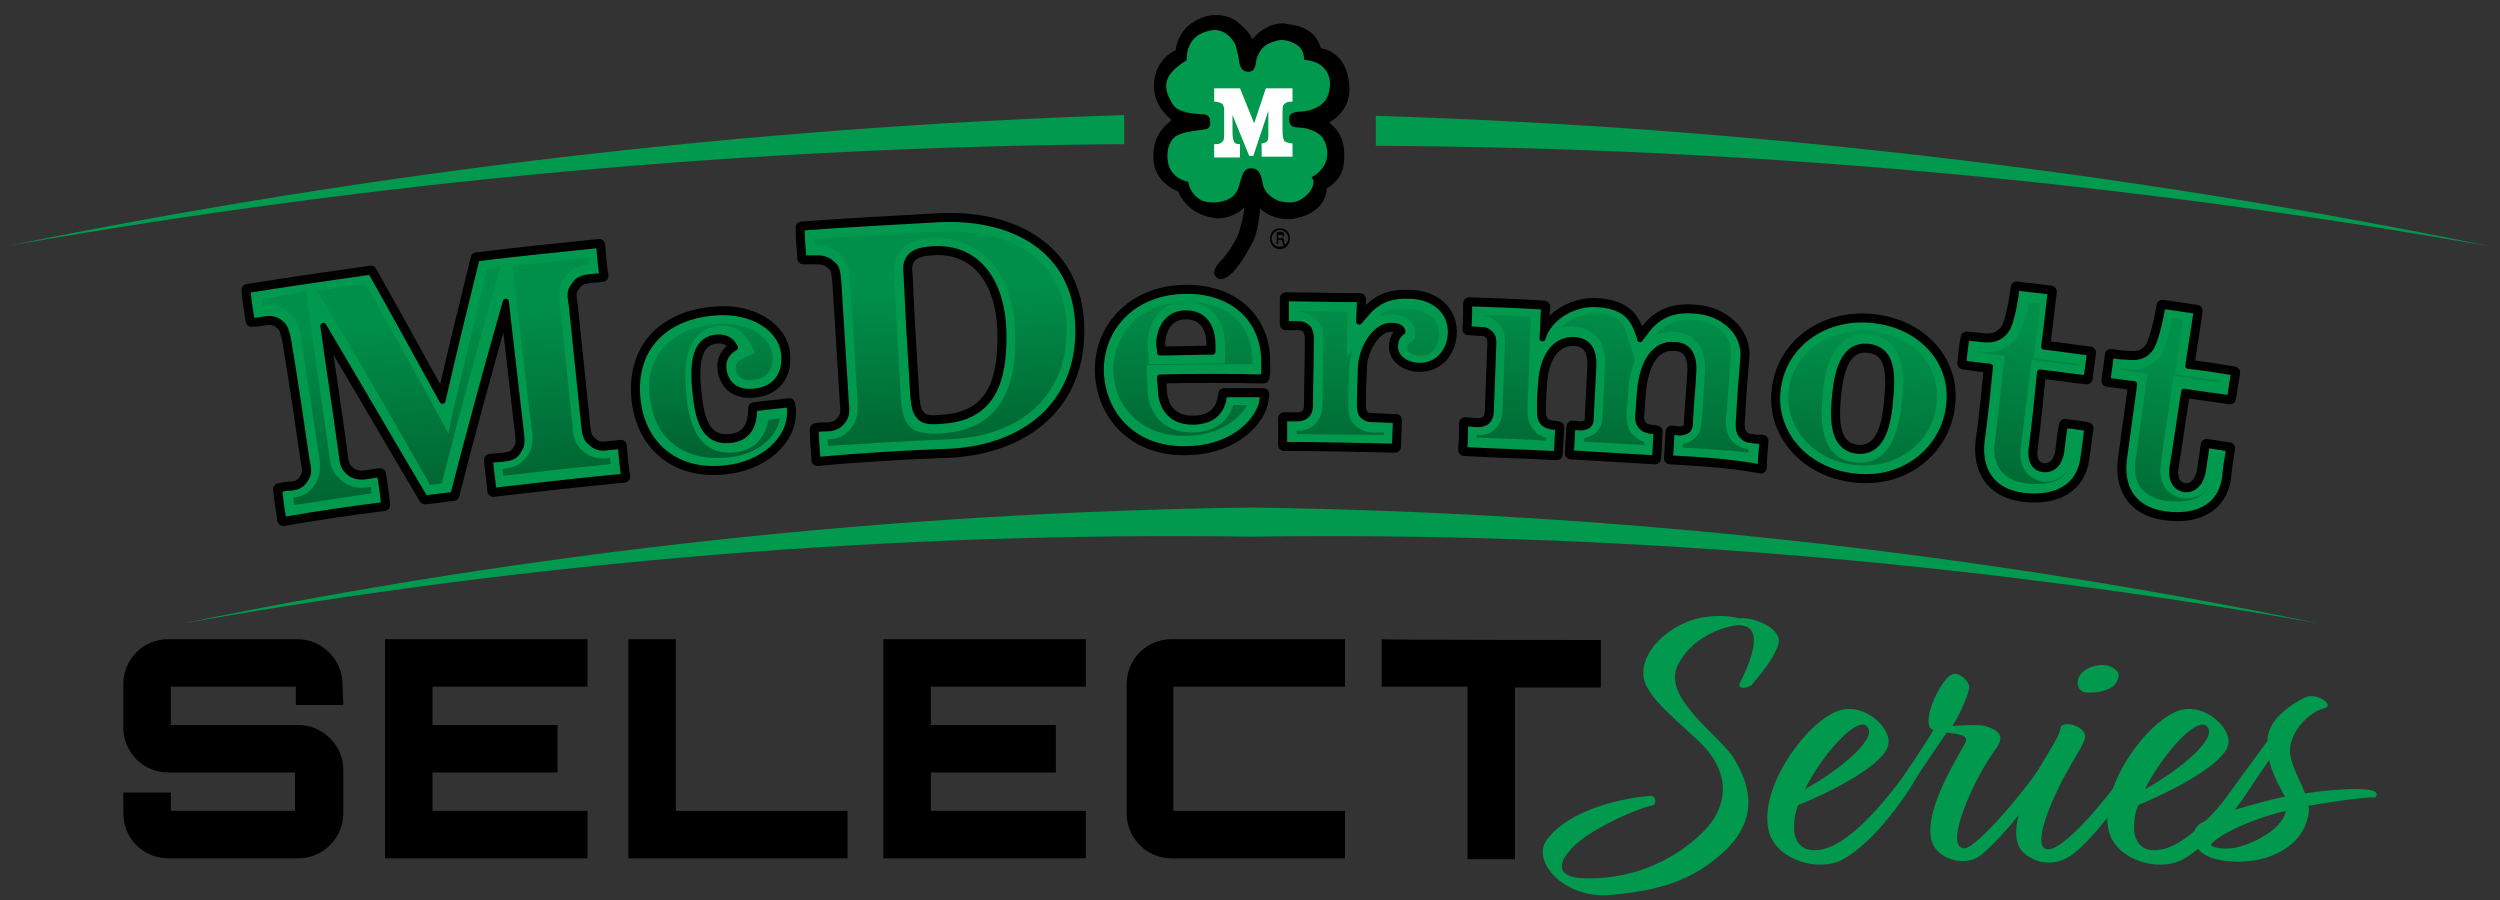 <?xml version="1.0" encoding="utf-8"?>
<!-- Generator: Adobe Illustrator 22.1.0, SVG Export Plug-In . SVG Version: 6.00 Build 0)  -->
<svg version="1.1" id="Layer_1" xmlns="http://www.w3.org/2000/svg" xmlns:xlink="http://www.w3.org/1999/xlink" x="0px" y="0px"
	 viewBox="0 0 300 108" style="enable-background:new 0 0 300 108;" xml:space="preserve">
<rect x="0" y="0" width="300" height="108" fill="#333333" stroke="none"/>
<style type="text/css">
	.st0{display:none;}
	.st1{display:inline;}
	.st2{fill:#000105;}
	.st3{fill:#00994C;}
	.st4{fill:#00994C;stroke:#000105;stroke-width:3;stroke-linecap:round;stroke-linejoin:round;}
	.st5{fill:#00994C;stroke:#000105;stroke-width:1.5;stroke-linecap:round;stroke-linejoin:round;}
	.st6{fill:#FFFFFF;}
	.st7{fill:url(#SVGID_1_);}
	.st8{fill:url(#SVGID_2_);}
	.st9{fill:url(#SVGID_3_);}
	.st10{fill:url(#SVGID_4_);}
	.st11{fill:url(#SVGID_5_);}
	.st12{fill:url(#SVGID_6_);}
	.st13{fill:url(#SVGID_7_);}
	.st14{fill:url(#SVGID_8_);}
	.st15{fill:url(#SVGID_9_);}
	.st16{fill:#1A1617;}
	.st17{fill:#00994D;}
	.st18{fill:#00994D;stroke:#000000;stroke-width:1.441;stroke-linecap:round;stroke-linejoin:round;}
	.st19{fill:#00994D;stroke:#000000;stroke-width:0.721;stroke-linecap:round;stroke-linejoin:round;}
	.st20{fill:url(#SVGID_10_);}
	.st21{fill:url(#SVGID_11_);}
	.st22{fill:url(#SVGID_12_);}
	.st23{fill:url(#SVGID_13_);}
	.st24{fill:url(#SVGID_14_);}
	.st25{fill:url(#SVGID_15_);}
	.st26{fill:url(#SVGID_16_);}
	.st27{fill:url(#SVGID_17_);}
	.st28{fill:url(#SVGID_18_);}
</style>
<g id="Layer_2_1_" class="st0">
	<g class="st1">
		<g>
			<path class="st2" d="M151.3-26.4c-0.1,0.3,0.2,0.5,0.4,0.7c0.6-0.5,1.4-1,2.1-1.6c3-2.6,7.2-3.3,10.7-1.4c2.1,0.8,3.4,3.1,4.3,5
				c1.9,0.7,3.7,1.9,5.2,3.5c2.4,2.9,2.8,7.6,1.2,10.9c-0.8,1.8-2.5,3.5-4.3,4.1c-0.1,0.5,0.5,0.4,0.7,0.7c1.9,1.6,2.2,4.1,3.2,6.2
				c0.5,3.9-1.2,7.5-4.5,9.3c0.4,2.8-2,4.8-4,6.3c-1.6,0.8-3.4,1.1-5.3,1.2c-2.7-0.3-5.2-0.9-7.2-3c-0.3,2.6-0.7,5.2-1.4,7.6
				c-1.7,3.7-3.8,7.8-7.4,10.3c-0.8,0.5-1.7-0.1-2.5-0.3c-0.4-0.5-0.4-1.2-0.2-1.8c0.7-1.3,2.3-2.3,3-3.5c1.5-2.6,3.5-5,3.7-8.2
				c0.2-1.6,1.4-3.1,0.6-4.8c-1.8,3-5.2,3.8-8.5,3.5c-3.2-0.8-6.6-2.7-7.9-6.1c-0.5-0.6-1.3-0.6-2-0.9c-2.9-2.5-5.2-6-4.1-10.1
				c0.8-2.7,2.3-5.2,4.6-7.1c-3.5-2.5-5.3-6.5-4.3-10.9c0.3-1.8,1.3-3.4,2.5-4.9c0.8-0.7,1.9-1.1,2.8-1.7c0.2-3.2,2.3-6.3,5.4-7.5
				c1.9-1.3,4.4-0.8,6.7-0.9C147.4-31.2,150-29,151.3-26.4z"/>
			<path class="st3" d="M148.4-25.1c0.7,1.7,1.1,3.6,1.1,5.7c0.3,0.4,0.6,1,1.1,1.2c0.7,0.2,1.3-0.1,1.8-0.4
				c1.6-1.6,0.7-4.2,2.7-5.5c2.1-1.9,5.2-2.4,7.8-1.3c1.8,0.8,2.9,2.7,3.4,4.4c0.6,0.7,1.7,0.4,2.4,0.9c1.4,0.8,3.5,1.9,3.7,3.7
				L173-14c-0.3,2.3-1,4.9-3.5,5.6c-2.1,0.9-4.3,1.1-6.6,1.1c-0.4,0.2-0.8,0.4-1.1,0.8c-0.1,0.6-0.1,1.2-0.1,1.8l1.1,0.9
				c2.6,0.4,6.1-0.2,7.5,2.7c0.8,2.1,1.5,5.1,0.2,7.2c-0.7,0.8-1.5,1.7-2.5,2c-0.9,1.2-0.5,3.1-1.6,4.3c-1.6,2.1-4.2,3-6.9,2.5
				c-1.8-0.5-3.7-1.7-4.6-3.5c-1-1.6-0.3-3.9-2.2-5.1c-1-0.2-2,0-2.5,1c-0.9,2.1-1.1,4.7-3.3,6.2c-1.5,1.1-3.6,1.4-5.4,1.1
				c-2.3-0.6-4.9-2.2-5.2-4.9c-0.7-0.9-2-0.6-2.9-1.3c-2.2-1.5-2.9-4-2.8-6.6c0.3-1.7,1.3-3.2,2.7-4.5c2.4-1,5.3-1.1,7.8-1.6
				c0.8-0.5,0.6-1.8,0.4-2.7c-0.9-1-2.5-0.5-3.6-0.9c-2-0.1-4-0.5-5.4-2.1c-1.6-1.8-2.3-4.3-1.5-6.6c0.7-2.2,2.9-3.5,4.8-4.7
				c0.2-2.3,0.8-4.5,2.8-5.9c1.8-1.5,4.9-1.9,7.1-0.7C146.8-27.1,147.9-26.3,148.4-25.1z"/>
		</g>
		<g>
			<path class="st3" d="M150.5,99.3c89-1.2,178.3,6,266.6,21.6C329.3,102.9,240,93.2,150.5,92l0,0l0,0l0,0l0,0
				C61,93.2-28.2,102.9-116.1,120.9C-27.8,105.3,61.4,98.1,150.5,99.3L150.5,99.3C150.4,99.3,150.4,99.3,150.5,99.3L150.5,99.3
				L150.5,99.3z"/>
		</g>
		<g>
			<path class="st4" d="M-81.1,46.6c1.5,10.7,3.1,21.3,4.6,32c0.3,1.9,0.5,3.2,1.5,4.1c1.2,1.1,2.2,1.5,3.9,1.3
				c1.4-0.2,2.8-0.4,4.2-0.6c0.4,2.6,0.7,5.1,1.1,7.7c-8.4,1.2-16.8,2.4-25.2,3.7c-0.4-2.5-0.8-5.1-1.2-7.6c1.1-0.2,2.2-0.3,3.4-0.5
				c1.7-0.3,2.6-1,3.3-2.4c0.7-1.2,0.6-2.5,0.3-4.4c-1.5-10-3-19.9-4.5-29.9c-0.3-2-0.6-3.2-1.6-4.1c-1.1-1.1-2.2-1.5-4-1.3
				c-1.2,0.2-2.3,0.4-3.5,0.5c-0.4-2.5-0.8-5.1-1.2-7.6c10.3-1.6,20.6-3.1,30.9-4.5c6.1,10.7,12,21.5,17.9,32.3
				c2.7-11.9,5.6-23.8,8.6-35.7c10.2-1.2,20.4-2.3,30.6-3.3c0.3,2.6,0.5,5.1,0.8,7.7c-1.3,0.1-2.5,0.3-3.8,0.4
				c-1.7,0.2-2.7,0.9-3.5,2.2c-0.8,1.1-0.7,2.4-0.5,4.4c1.1,10,2.1,20.1,3.2,30.1c0.2,1.9,0.4,3.2,1.4,4.2c1.1,1.1,2.1,1.6,3.8,1.5
				c1.2-0.1,2.5-0.2,3.7-0.4c0.3,2.6,0.5,5.1,0.8,7.7c-10.9,1.1-21.8,2.3-32.7,3.6c-0.3-2.6-0.6-5.1-0.9-7.7
				c1.3-0.2,2.6-0.3,3.8-0.5c1.7-0.2,2.6-0.9,3.4-2.2c0.7-1.2,0.7-2.5,0.4-4.4c-1.4-10.8-2.6-21.6-3.9-32.4
				c-4.5,16.1-8.9,32.2-13.1,48.4c-2.3,0.3-4.7,0.6-7,0.9C-64.3,75.3-72.6,60.9-81.1,46.6z"/>
			<path class="st4" d="M-2.8,64.8C-4,52.7,3.1,44.3,16.7,43.1c9.2-0.8,16.8,3.8,17.3,10.7c0.3,4.7-2.2,8.8-7.8,9.3
				c-4.4,0.3-7.1-2.1-7.5-5.7c-0.2-2.3,1-4.1,3-5.2c-0.1-0.2-0.2-0.4-0.4-0.7c-0.3-0.5-1.2-2.1-4.1-1.8c-5,0.4-6.1,5.6-5.5,12.5
				c0.6,7.2,1.9,13.7,8.9,13.1c4.8-0.4,6.1-3.9,6.1-7.8c2.9-0.3,5.9-0.7,8.8-1c0,0.5,0.1,1,0.1,1.5c0.5,7.3-6.8,13.8-16.2,14.6
				C6.4,83.7-1.7,75.9-2.8,64.8z"/>
			<path class="st4" d="M75.6,78c-11.2,0.5-22.3,1.2-33.4,1.9c-0.2-2.6-0.4-5.1-0.5-7.7c1.1-0.1,2.3-0.2,3.4-0.2
				c1.6-0.1,2.7-0.9,3.5-2.1c0.8-1.1,0.8-2.7,0.7-4.3c-0.6-10.1-1.3-20.1-1.9-30.2c-0.1-1.7-0.3-3.3-1.2-4.2
				c-0.9-1.1-2.2-1.7-3.8-1.6c-1.2,0.1-2.3,0.2-3.5,0.2c-0.2-2.6-0.4-5.1-0.5-7.7c11.6-0.8,23.1-1.5,34.7-2
				c18.8-0.9,34.1,7.8,34.6,27C107.9,65.9,94.3,77.1,75.6,78z M73,70.4c12.8-0.6,16-9.7,15.5-22.8c-0.4-11.1-5.8-20.5-17.4-19.9
				c-2.5,0.1-4.7,0.4-6.1,2.3c-0.7,1-0.7,2.6-0.6,4.3c0.5,10.1,1.1,20.1,1.6,30.2c0.1,1.9,0.4,4,1.4,4.9
				C68.4,70.5,70.9,70.5,73,70.4z"/>
			<path class="st4" d="M127.9,59.5c0,1,0.1,2,0.1,3.1c0.1,4.6,2.7,7.9,8,7.9c4.8,0,7.5-2.3,8-6.9c3.2,0,6.5,0,9.7,0
				c-0.1,0.5-0.1,0.9-0.2,1.4c-0.4,4.1-6.5,12.2-19.3,12.3c-12.2,0.1-20.7-8.2-21-19.3s8.3-20.1,21-20.2c11.7-0.1,19.9,6.9,19.8,18
				c0,1.4,0.2,1.4-0.1,3.7C145.3,59.3,136.6,59.4,127.9,59.5z M127.8,53.4c4.4-0.1,8.8-0.1,13.2-0.1c0-0.5,0-1.1,0-1.6
				c0-4.4-2.2-8-6.6-7.9c-4.1,0-6.6,3.4-6.6,8C127.8,52.3,127.8,52.8,127.8,53.4z"/>
			<path class="st4" d="M200.4,48.5c-0.2,4.9-3.5,8.3-8.1,8.2c-3.4-0.1-5.9-2.2-5.8-4.9c0-1.6,0.6-2.8,1.8-3.7c0,0,0-1.4-2.8-1.4
				c-3.9-0.1-7.5,5.4-7.6,10.3c0,2.3-0.1,4.6-0.1,6.9c0,1.8-0.1,3.8,0.5,4.7c0.7,0.9,1.5,1.3,2.7,1.3c1.9,0,3.8,0.1,5.7,0.1
				c-0.1,2.2-0.1,4.4-0.2,6.7c-9.3-0.2-18.5-0.3-27.8-0.4c0-2.2,0-4.4,0-6.7c1.1,0,2.2,0,3.2,0c0.9,0,1.7-0.3,2.2-0.9
				c0.6-0.7,0.8-1.5,0.8-2.5c0.1-5.5,0.1-11.1,0.2-16.6c0-1.1-0.1-1.8-0.7-2.5c-0.6-0.6-1.3-1-2.3-1c-1.1,0-2.2,0-3.3,0
				c0-2.1,0-4.2,0-6.4c6.2,0,12.4,0.1,18.6,0.2c0,1.9-0.1,3.7-0.1,5.6c0.5-0.6,0.9-1.1,1.4-1.7c2.9-3.5,5.9-5,11-4.9
				C196,39,200.6,42.8,200.4,48.5z"/>
			<path class="st4" d="M255.3,79.6c0.1-2.2,0.3-4.4,0.4-6.7c0.7,0,1.4,0.1,2.1,0.1c0.6,0,1.1-0.2,1.6-0.5c0.7-0.6,0.8-1.5,0.9-2.5
				c0.3-4.1,0.6-8.2,0.8-12.3c0.3-4.4-1.4-6.5-4.8-6.8c-4.8-0.3-8,4.2-8.5,11.7c-0.1,1.9-0.2,3.8-0.3,5.7c-0.1,1.1,0,2.1,0.6,3
				s1.4,1.2,2.5,1.2c0.5,0,0.9,0.1,1.4,0.1c-0.1,2.2-0.3,4.4-0.4,6.7c-7-0.4-13.9-0.8-20.9-1.2c0.1-2.2,0.2-4.4,0.3-6.7
				c0.7,0,1.3,0.1,2,0.1c0.6,0,1.2-0.2,1.6-0.5c0.8-0.6,0.8-1.5,0.8-2.5c0.2-4.1,0.4-8.2,0.7-12.3c0.2-4.4-1.4-6.5-4.8-6.7
				c-4.7-0.2-8,4.3-8.4,11.8c-0.1,1.9-0.2,3.8-0.3,5.7c-0.1,1.1,0,2.1,0.6,3c0.7,0.9,1.4,1.1,2.5,1.2c0.5,0,0.9,0,1.4,0.1
				c-0.1,2.2-0.2,4.4-0.3,6.7c-7.7-0.4-15.4-0.7-23.2-0.9c0.1-2.2,0.1-4.4,0.2-6.7c1.1,0,2.2,0.1,3.2,0.1c0.9,0,1.7-0.2,2.3-0.8
				c0.6-0.7,0.8-1.5,0.9-2.5c0.2-5.5,0.4-11.1,0.6-16.6c0-1.1,0-1.8-0.6-2.6c-0.6-0.6-1.3-1-2.2-1.1c-1.1,0-2.2-0.1-3.3-0.1
				c0.1-2.1,0.1-4.2,0.2-6.4c6.2,0.2,12.4,0.4,18.7,0.7c-0.1,2.7-0.2,5.3-0.4,8c1.7-5.4,8-8.9,13.9-8.6c6,0.3,8.9,2.7,10.2,7.4
				c0.2,0.4,0.3,0.9,0.5,1.3c0.4-0.6,0.8-1.1,1.2-1.7c3.1-4.4,6.9-5.9,12.9-5.5s12.2,5,11.7,11.9c-0.4,4.9-0.8,9.9-1.1,14.8
				c-0.1,1.6-0.2,3.1,0.5,4.2c0.6,0.9,1.4,1.3,2.6,1.4c0.9,0.1,1.7,0.1,2.6,0.2c-0.2,2.2-0.4,4.4-0.5,6.6
				C270.2,80.7,262.7,80.1,255.3,79.6z"/>
			<path class="st4" d="M281.9,63c1-11.7,11.6-19.1,23.7-17.9c12.4,1.2,20.4,10.4,19.2,21.3c-1.3,11.2-11.4,19.2-23.4,18
				C289.2,83.2,281.1,73.4,281.9,63z M302.1,77.8c5.6,0.5,7.4-5.1,8.2-12.3c0.8-8.2,0.1-13.2-5.6-13.8c-5.5-0.5-7.5,5-8.2,12.5
				C295.7,72.4,296.7,77.3,302.1,77.8z"/>
			<path class="st4" d="M345.6,77.2c-0.4,3.5,1.1,5,3,5.2s4.1-0.8,4.7-5.2c0.2-1.9,0.5-3.8,0.7-5.8c1.9,0.2,3.7,0.5,5.6,0.7
				c-0.3,2.5-0.7,5-1,7.5c-0.9,6.8-6.3,10.4-15,9.3c-8.3-1-11.2-7.1-10.4-13.8c0.7-6.1,1.4-12.3,2.1-18.4c-2.2-0.3-4.4-0.5-6.6-0.7
				c0.2-2.2,0.5-4.3,0.7-6.5c1.3,0.1,2.6,0.3,3.9,0.4c2.3,0.3,3.8,0,5.6-1.8c1.9-1.9,3-11.1,3-11.1c2.8,0.3,5.7,0.7,8.5,1
				c-0.6,4.6-1.1,9.1-1.7,13.7c3.8,0.5,7.7,1,11.5,1.5c-0.3,2.2-0.6,4.3-0.8,6.5c-3.8-0.5-7.7-1-11.5-1.5
				C347.2,64.6,346.4,70.9,345.6,77.2z"/>
			<path class="st4" d="M380.8,82c-0.5,3.5,1,5,2.9,5.3s4.1-0.7,4.8-5.1c0.3-1.9,0.6-3.8,0.9-5.8c1.9,0.3,3.7,0.6,5.6,0.9
				c-0.4,2.5-0.8,5-1.2,7.5c-1.1,6.7-6.5,10.2-15.2,8.9c-8.3-1.2-11-7.4-10.1-14.1c0.8-6.1,1.7-12.2,2.5-18.4
				c-2.2-0.3-4.4-0.6-6.5-0.9c0.3-2.2,0.6-4.3,0.9-6.5c1.3,0.2,2.6,0.4,3.9,0.5c2.3,0.3,3.8,0.1,5.7-1.7c1.9-1.8,3.2-11,3.2-11
				c2.8,0.4,5.7,0.8,8.5,1.2c-0.7,4.5-1.3,9.1-2,13.6c3.8,0.6,7.7,1.1,11.5,1.7c-0.3,2.1-0.7,4.3-1,6.4c-3.8-0.6-7.7-1.2-11.5-1.7
				C382.6,69.4,381.7,75.7,380.8,82z"/>
		</g>
		<g>
			<path class="st5" d="M-81.1,46.6c1.5,10.7,3.1,21.3,4.6,32c0.3,1.9,0.5,3.2,1.5,4.1c1.2,1.1,2.2,1.5,3.9,1.3
				c1.4-0.2,2.8-0.4,4.2-0.6c0.4,2.6,0.7,5.1,1.1,7.7c-8.4,1.2-16.8,2.4-25.2,3.7c-0.4-2.5-0.8-5.1-1.2-7.6c1.1-0.2,2.2-0.3,3.4-0.5
				c1.7-0.3,2.6-1,3.3-2.4c0.7-1.2,0.6-2.5,0.3-4.4c-1.5-10-3-19.9-4.5-29.9c-0.3-2-0.6-3.2-1.6-4.1c-1.1-1.1-2.2-1.5-4-1.3
				c-1.2,0.2-2.3,0.4-3.5,0.5c-0.4-2.5-0.8-5.1-1.2-7.6c10.3-1.6,20.6-3.1,30.9-4.5c6.1,10.7,12,21.5,17.9,32.3
				c2.7-11.9,5.6-23.8,8.6-35.7c10.2-1.2,20.4-2.3,30.6-3.3c0.3,2.6,0.5,5.1,0.8,7.7c-1.3,0.1-2.5,0.3-3.8,0.4
				c-1.7,0.2-2.7,0.9-3.5,2.2c-0.8,1.1-0.7,2.4-0.5,4.4c1.1,10,2.1,20.1,3.2,30.1c0.2,1.9,0.4,3.2,1.4,4.2c1.1,1.1,2.1,1.6,3.8,1.5
				c1.2-0.1,2.5-0.2,3.7-0.4c0.3,2.6,0.5,5.1,0.8,7.7c-10.9,1.1-21.8,2.3-32.7,3.6c-0.3-2.6-0.6-5.1-0.9-7.7
				c1.3-0.2,2.6-0.3,3.8-0.5c1.7-0.2,2.6-0.9,3.4-2.2c0.7-1.2,0.7-2.5,0.4-4.4c-1.4-10.8-2.6-21.6-3.9-32.4
				c-4.5,16.1-8.9,32.2-13.1,48.4c-2.3,0.3-4.7,0.6-7,0.9C-64.3,75.3-72.6,60.9-81.1,46.6z"/>
			<path class="st5" d="M-2.8,64.8C-4,52.7,3.1,44.3,16.7,43.1c9.2-0.8,16.8,3.8,17.3,10.7c0.3,4.7-2.2,8.8-7.8,9.3
				c-4.4,0.3-7.1-2.1-7.5-5.7c-0.2-2.3,1-4.1,3-5.2c-0.1-0.2-0.2-0.4-0.4-0.7c-0.3-0.5-1.2-2.1-4.1-1.8c-5,0.4-6.1,5.6-5.5,12.5
				c0.6,7.2,1.9,13.7,8.9,13.1c4.8-0.4,6.1-3.9,6.1-7.8c2.9-0.3,5.9-0.7,8.8-1c0,0.5,0.1,1,0.1,1.5c0.5,7.3-6.8,13.8-16.2,14.6
				C6.4,83.7-1.7,75.9-2.8,64.8z"/>
			<path class="st5" d="M75.6,78c-11.2,0.5-22.3,1.2-33.4,1.9c-0.2-2.6-0.4-5.1-0.5-7.7c1.1-0.1,2.3-0.2,3.4-0.2
				c1.6-0.1,2.7-0.9,3.5-2.1c0.8-1.1,0.8-2.7,0.7-4.3c-0.6-10.1-1.3-20.1-1.9-30.2c-0.1-1.7-0.3-3.3-1.2-4.2
				c-0.9-1.1-2.2-1.7-3.8-1.6c-1.2,0.1-2.3,0.2-3.5,0.2c-0.2-2.6-0.4-5.1-0.5-7.7c11.6-0.8,23.1-1.5,34.7-2
				c18.8-0.9,34.1,7.8,34.6,27C107.9,65.9,94.3,77.1,75.6,78z M73,70.4c12.8-0.6,16-9.7,15.5-22.8c-0.4-11.1-5.8-20.5-17.4-19.9
				c-2.5,0.1-4.7,0.4-6.1,2.3c-0.7,1-0.7,2.6-0.6,4.3c0.5,10.1,1.1,20.1,1.6,30.2c0.1,1.9,0.4,4,1.4,4.9
				C68.4,70.5,70.9,70.5,73,70.4z"/>
			<path class="st5" d="M127.9,59.5c0,1,0.1,2,0.1,3.1c0.1,4.6,2.7,7.9,8,7.9c4.8,0,7.5-2.3,8-6.9c3.2,0,6.5,0,9.7,0
				c-0.1,0.5-0.1,0.9-0.2,1.4c-0.4,4.1-6.5,12.2-19.3,12.3c-12.2,0.1-20.7-8.2-21-19.3s8.3-20.1,21-20.2c11.7-0.1,19.9,6.9,19.8,18
				c0,1.4,0.2,1.4-0.1,3.7C145.3,59.3,136.6,59.4,127.9,59.5z M127.8,53.4c4.4-0.1,8.8-0.1,13.2-0.1c0-0.5,0-1.1,0-1.6
				c0-4.4-2.2-8-6.6-7.9c-4.1,0-6.6,3.4-6.6,8C127.8,52.3,127.8,52.8,127.8,53.4z"/>
			<path class="st5" d="M200.4,48.5c-0.2,4.9-3.5,8.3-8.1,8.2c-3.4-0.1-5.9-2.2-5.8-4.9c0-1.6,0.6-2.8,1.8-3.7c0,0,0-1.4-2.8-1.4
				c-3.9-0.1-7.5,5.4-7.6,10.3c0,2.3-0.1,4.6-0.1,6.9c0,1.8-0.1,3.8,0.5,4.7c0.7,0.9,1.5,1.3,2.7,1.3c1.9,0,3.8,0.1,5.7,0.1
				c-0.1,2.2-0.1,4.4-0.2,6.7c-9.3-0.2-18.5-0.3-27.8-0.4c0-2.2,0-4.4,0-6.7c1.1,0,2.2,0,3.2,0c0.9,0,1.7-0.3,2.2-0.9
				c0.6-0.7,0.8-1.5,0.8-2.5c0.1-5.5,0.1-11.1,0.2-16.6c0-1.1-0.1-1.8-0.7-2.5c-0.6-0.6-1.3-1-2.3-1c-1.1,0-2.2,0-3.3,0
				c0-2.1,0-4.2,0-6.4c6.2,0,12.4,0.1,18.6,0.2c0,1.9-0.1,3.7-0.1,5.6c0.5-0.6,0.9-1.1,1.4-1.7c2.9-3.5,5.9-5,11-4.9
				C196,39,200.6,42.8,200.4,48.5z"/>
			<path class="st5" d="M255.3,79.6c0.1-2.2,0.3-4.4,0.4-6.7c0.7,0,1.4,0.1,2.1,0.1c0.6,0,1.1-0.2,1.6-0.5c0.7-0.6,0.8-1.5,0.9-2.5
				c0.3-4.1,0.6-8.2,0.8-12.3c0.3-4.4-1.4-6.5-4.8-6.8c-4.8-0.3-8,4.2-8.5,11.7c-0.1,1.9-0.2,3.8-0.3,5.7c-0.1,1.1,0,2.1,0.6,3
				s1.4,1.2,2.5,1.2c0.5,0,0.9,0.1,1.4,0.1c-0.1,2.2-0.3,4.4-0.4,6.7c-7-0.4-13.9-0.8-20.9-1.2c0.1-2.2,0.2-4.4,0.3-6.7
				c0.7,0,1.3,0.1,2,0.1c0.6,0,1.2-0.2,1.6-0.5c0.8-0.6,0.8-1.5,0.8-2.5c0.2-4.1,0.4-8.2,0.7-12.3c0.2-4.4-1.4-6.5-4.8-6.7
				c-4.7-0.2-8,4.3-8.4,11.8c-0.1,1.9-0.2,3.8-0.3,5.7c-0.1,1.1,0,2.1,0.6,3c0.7,0.9,1.4,1.1,2.5,1.2c0.5,0,0.9,0,1.4,0.1
				c-0.1,2.2-0.2,4.4-0.3,6.7c-7.7-0.4-15.4-0.7-23.2-0.9c0.1-2.2,0.1-4.4,0.2-6.7c1.1,0,2.2,0.1,3.2,0.1c0.9,0,1.7-0.2,2.3-0.8
				c0.6-0.7,0.8-1.5,0.9-2.5c0.2-5.5,0.4-11.1,0.6-16.6c0-1.1,0-1.8-0.6-2.6c-0.6-0.6-1.3-1-2.2-1.1c-1.1,0-2.2-0.1-3.3-0.1
				c0.1-2.1,0.1-4.2,0.2-6.4c6.2,0.2,12.4,0.4,18.7,0.7c-0.1,2.7-0.2,5.3-0.4,8c1.7-5.4,8-8.9,13.9-8.6c6,0.3,8.9,2.7,10.2,7.4
				c0.2,0.4,0.3,0.9,0.5,1.3c0.4-0.6,0.8-1.1,1.2-1.7c3.1-4.4,6.9-5.9,12.9-5.5s12.2,5,11.7,11.9c-0.4,4.9-0.8,9.9-1.1,14.8
				c-0.1,1.6-0.2,3.1,0.5,4.2c0.6,0.9,1.4,1.3,2.6,1.4c0.9,0.1,1.7,0.1,2.6,0.2c-0.2,2.2-0.4,4.4-0.5,6.6
				C270.2,80.7,262.7,80.1,255.3,79.6z"/>
			<path class="st5" d="M281.9,63c1-11.7,11.6-19.1,23.7-17.9c12.4,1.2,20.4,10.4,19.2,21.3c-1.3,11.2-11.4,19.2-23.4,18
				C289.2,83.2,281.1,73.4,281.9,63z M302.1,77.8c5.6,0.5,7.4-5.1,8.2-12.3c0.8-8.2,0.1-13.2-5.6-13.8c-5.5-0.5-7.5,5-8.2,12.5
				C295.7,72.4,296.7,77.3,302.1,77.8z"/>
			<path class="st5" d="M345.6,77.2c-0.4,3.5,1.1,5,3,5.2s4.1-0.8,4.7-5.2c0.2-1.9,0.5-3.8,0.7-5.8c1.9,0.2,3.7,0.5,5.6,0.7
				c-0.3,2.5-0.7,5-1,7.5c-0.9,6.8-6.3,10.4-15,9.3c-8.3-1-11.2-7.1-10.4-13.8c0.7-6.1,1.4-12.3,2.1-18.4c-2.2-0.3-4.4-0.5-6.6-0.7
				c0.2-2.2,0.5-4.3,0.7-6.5c1.3,0.1,2.6,0.3,3.9,0.4c2.3,0.3,3.8,0,5.6-1.8c1.9-1.9,3-11.1,3-11.1c2.8,0.3,5.7,0.7,8.5,1
				c-0.6,4.6-1.1,9.1-1.7,13.7c3.8,0.5,7.7,1,11.5,1.5c-0.3,2.2-0.6,4.3-0.8,6.5c-3.8-0.5-7.7-1-11.5-1.5
				C347.2,64.6,346.4,70.9,345.6,77.2z"/>
			<path class="st5" d="M380.8,82c-0.5,3.5,1,5,2.9,5.3s4.1-0.7,4.8-5.1c0.3-1.9,0.6-3.8,0.9-5.8c1.9,0.3,3.7,0.6,5.6,0.9
				c-0.4,2.5-0.8,5-1.2,7.5c-1.1,6.7-6.5,10.2-15.2,8.9c-8.3-1.2-11-7.4-10.1-14.1c0.8-6.1,1.7-12.2,2.5-18.4
				c-2.2-0.3-4.4-0.6-6.5-0.9c0.3-2.2,0.6-4.3,0.9-6.5c1.3,0.2,2.6,0.4,3.9,0.5c2.3,0.3,3.8,0.1,5.7-1.7c1.9-1.8,3.2-11,3.2-11
				c2.8,0.4,5.7,0.8,8.5,1.2c-0.7,4.5-1.3,9.1-2,13.6c3.8,0.6,7.7,1.1,11.5,1.7c-0.3,2.1-0.7,4.3-1,6.4c-3.8-0.6-7.7-1.2-11.5-1.7
				C382.6,69.4,381.7,75.7,380.8,82z"/>
		</g>
		<path class="st3" d="M118.9,1.3c-93.2,0.6-186.4,9-278.8,25.4C-68,8,25.2-3,118.7-6C118.8-3.5,118.8-1.1,118.9,1.3z"/>
		<path class="st3" d="M181.8-6c93.5,3,186.8,13.9,278.7,32.6C368.1,10.2,274.9,1.8,181.7,1.3C181.7-1.1,181.8-3.5,181.8-6z"/>
		<g>
			<path class="st6" d="M154.7-13.9h6.8v3.2h-0.4c-0.8,0-1.3,0.2-1.6,0.6C159.1-9.5,159-9.2,159-7v2.9c0,2.2,0.1,2.6,0.5,3.1
				c0.3,0.4,0.8,0.6,1.6,0.6h0.4v3.2h-7.8v-3.2c1.5-0.2,1.7-0.5,1.7-2.4v-5.8l-3.7,11.4h-1l-4.3-10.4v3.9c0,2.6,0.3,3.3,1.6,3.3
				c0.1,0,0.2,0,0.3,0v3.2h-6.6v-3.2h0.4c0.8,0,1.3-0.2,1.6-0.6c0.4-0.6,0.5-0.9,0.5-3.1V-7c0-2.2,0-2.6-0.5-3.1
				c-0.3-0.4-0.8-0.6-1.6-0.6h-0.4v-3.2h6.4l3.6,8.8L154.7-13.9z"/>
		</g>
		
			<linearGradient id="SVGID_1_" gradientUnits="userSpaceOnUse" x1="-56.363" y1="794.261" x2="-49.118" y2="866.708" gradientTransform="matrix(1 0 0 1 0 -766.375)">
			<stop  offset="0.23" style="stop-color:#008F49"/>
			<stop  offset="1" style="stop-color:#00582B"/>
		</linearGradient>
		<path class="st7" d="M-34,31.7c0.5,4.2,4.7,40.8,4.7,40.8c0.1,0.7,0.2,1.5,0.2,2.3c0,1.3-0.2,2.7-1,4c-1.3,2.2-3.1,3.3-5.6,3.6
			c0,0-0.4,0-0.9,0.1c0,0.3,0.2,1.4,0.2,1.7c8.9-1.1,17.9-2,26.8-3c0-0.3-0.1-1.4-0.2-1.7c-0.2,0-0.7,0.1-0.7,0.1
			c-2.5,0.3-4.5-0.5-6.3-2.4c-1.7-1.8-2-4.1-2.2-5.9l-3.2-30.1c-0.1-0.7-0.2-1.5-0.2-2.2c0-1.3,0.2-2.8,1.1-4.1
			c1.4-2.1,3.2-3.3,5.7-3.5c0,0,0.4,0,0.8-0.1c-0.1-0.9-0.1-1.3-0.2-1.7C-21.1,30.2-27.6,30.9-34,31.7z M-40.2,32.4
			C-43,43.5-45.7,54.8-48.3,66l-1.8,7.7l-3.8-6.9C-59.4,56.6-65,46.4-70.7,36.3c-4,0.5-8,1.1-12.1,1.7c2.1,3.5,4.2,7.1,4.2,7.1
			c8.1,13.7,16.2,27.6,24,41.5c1.2-0.2,1.8-0.2,3-0.4c4-15.4,8.3-31.1,12.6-46.4c0,0,1.1-3.9,2.2-7.7C-37.9,32.1-39,32.2-40.2,32.4z
			 M-96.6,40c0,0.3,0.2,1.4,0.3,1.7c0.1,0,0.5-0.1,0.5-0.1c2.5-0.4,4.5,0.3,6.4,2s2.3,4,2.6,5.9l4.5,29.9c0.1,0.8,0.3,1.7,0.3,2.7
			c0,1.2-0.2,2.4-0.9,3.6c-1.2,2.2-3,3.4-5.5,3.8c0,0-0.3,0-0.4,0.1c0,0.3,0.2,1.4,0.3,1.7c4-0.6,15.3-2.2,19.3-2.8
			c-0.1-0.8-0.2-1.6-0.2-1.7c-0.5,0.1-1.2,0.2-1.2,0.2c-3.1,0.4-5-0.9-6.3-2.1l-0.1-0.1l-0.1-0.1c-1.6-1.6-2-3.6-2.3-5.8
			c0,0-5.2-36.5-5.9-40.7C-89.1,38.9-92.8,39.4-96.6,40z"/>
		
			<linearGradient id="SVGID_2_" gradientUnits="userSpaceOnUse" x1="11.968" y1="793.296" x2="18.656" y2="852.927" gradientTransform="matrix(1 0 0 1 0 -766.375)">
			<stop  offset="0.23" style="stop-color:#008F49"/>
			<stop  offset="1" style="stop-color:#00582B"/>
		</linearGradient>
		<path class="st8" d="M16.9,46.1c-6,0.5-10.7,2.6-13.5,6c-2.2,2.6-3.3,6.1-3.3,10.1c0,0.7,0,1.5,0.1,2.2c1,10.2,8.3,16,19.1,15.1
			c6.9-0.5,12.5-4.8,13.4-9.7c-1.4,0.2-1.8,0.2-3,0.3c-0.8,4.8-3.9,7.7-8.7,8.1c-10.7,1-11.7-10.3-12.1-15.7
			c-0.5-6.1,0.2-10.2,2.4-12.8c1.4-1.7,3.4-2.7,5.8-2.9c3.1-0.3,5.7,1,7,3.4l0.3,0.6l1.5,2.7L23.2,55c-1.6,0.8-1.5,1.9-1.5,2.3
			c0.3,2.7,2.5,3.1,4.3,3c4.9-0.4,5.1-4.4,5-6.1c-0.2-2.3-1.5-4-2.6-4.9C25.7,46.9,21.5,45.8,16.9,46.1z"/>
		
			<linearGradient id="SVGID_3_" gradientUnits="userSpaceOnUse" x1="72.154" y1="788.75" x2="76.055" y2="855.067" gradientTransform="matrix(1 0 0 1 0 -766.375)">
			<stop  offset="0.23" style="stop-color:#008F49"/>
			<stop  offset="1" style="stop-color:#00582B"/>
		</linearGradient>
		<path class="st9" d="M73,23.1L73,23.1c-10.5,0.5-21.1,1.1-31.6,1.8c0.1,0.8,0.1,0.9,0.1,1.7c0.1,0,0.5,0,0.5,0
			c2.5-0.2,4.6,0.7,6.2,2.5c1.8,1.8,1.9,4.5,2.1,6.1l1.9,30.2c0,0.5,0.1,1.1,0.1,1.6c0,1.6-0.2,3.2-1.2,4.7c-1.3,2-3.3,3.2-5.8,3.4
			c0,0-0.2,0-0.4,0c0,0.7,0.1,1.7,0.1,1.7c10.1-0.7,20.4-1.3,30.5-1.8c17.9-0.9,29-11.2,29-27c0-0.3,0-0.5,0-0.8
			c-0.2-7.1-2.5-12.7-6.9-16.9C92,25.1,83.3,22.6,73,23.1z M63,64.7l-1.6-30.2c0-0.5,0-1,0-1.5c0-1.7,0.2-3.3,1.2-4.8
			c2.4-3.3,6.1-3.4,8.4-3.6c5.2-0.2,9.9,1.3,13.3,4.5c4.3,4,6.9,10.5,7.2,18.3c0.2,6.2,0.9,24.9-18.4,25.9c-3,0.1-5.9,0-7.8-1.8
			C64,70.3,63.2,68.1,63,64.7z"/>
		
			<linearGradient id="SVGID_4_" gradientUnits="userSpaceOnUse" x1="133.929" y1="790.397" x2="133.371" y2="855.598" gradientTransform="matrix(1 0 0 1 0 -766.375)">
			<stop  offset="0.23" style="stop-color:#008F49"/>
			<stop  offset="1" style="stop-color:#00582B"/>
		</linearGradient>
		<path class="st10" d="M134.3,40.7L134.3,40.7c-5.4,0.1-10.3,2-13.6,5.4c-3,3.1-4.6,7.3-4.5,11.7c0.2,9.8,7.6,16.5,18,16.4
			c8.9,0,13.9-4.5,15.6-7.6c-1.7,0-2.2,0-3.5,0c-1.4,4.4-5,6.8-10.4,6.9c-6.5,0.1-10.8-4.2-11-10.8l-0.2-6.1h3.1
			c7.8-0.1,15.6-0.2,23.3-0.2c0-0.3,0-0.7,0-0.7v-0.1c0-4.2-1.4-7.8-4-10.4C144.2,42.2,139.6,40.6,134.3,40.7z M124.8,51.5
			c0-3.2,1.1-6.1,3-8.1c1.7-1.8,4-2.7,6.6-2.7s4.9,0.8,6.6,2.5c2,1.9,3.1,4.9,3.1,8.4v4.6l-19.2,0.2l-0.1-3v-1.7
			C124.8,51.7,124.8,51.6,124.8,51.5z M125,62.7L125,62.7L125,62.7z"/>
		
			<linearGradient id="SVGID_5_" gradientUnits="userSpaceOnUse" x1="179.98" y1="791.355" x2="178.866" y2="861.017" gradientTransform="matrix(1 0 0 1 0 -766.375)">
			<stop  offset="0.23" style="stop-color:#008F49"/>
			<stop  offset="1" style="stop-color:#00582B"/>
		</linearGradient>
		<path class="st11" d="M182.8,44.2c0.9-0.3,1.9-0.5,2.8-0.5c4.4,0.1,5.7,2.8,5.7,4.3l0.1,1.6l-1.3,0.9c-0.3,0.2-0.6,0.5-0.6,1.4
			c0,1,1.3,1.8,2.9,1.8c2.9,0.1,4.9-2.1,5-5.3c0.1-1.7-0.5-3.1-1.5-4.2c-1.3-1.4-3.5-2.2-6-2.3C186.8,41.8,184.7,42.5,182.8,44.2z
			 M162.1,43c0.1,0,0.3,0,0.3,0c1.6,0,3.1,0.6,4.4,1.9l0.1,0.1l0.1,0.1c1.2,1.5,1.3,3,1.3,4.2c0,0.1-0.2,16.8-0.2,16.8
			c0,1.2-0.2,3-1.6,4.5c-1.1,1.2-2.7,1.9-4.5,1.9c0,0-0.1,0-0.2,0c0,0.3,0,0.3,0,0.7c7.3,0.1,14.6,0.2,21.8,0.3c0-0.1,0-0.6,0-0.7
			c-1.4,0-2.7-0.1-2.7-0.1c-2.1,0-3.7-0.8-5-2.4l-0.1-0.1c-1-1.3-1.1-3.1-1.1-4.8c0-0.4,0-0.8,0-1.2l0.1-7.4c0-1.6,0.4-3.1,0.9-4.7
			c-0.5,0.6-1.4,1.7-1.4,1.7s0.2-10.8,0.2-11.2c-3.4,0-9.2-0.1-12.6-0.1C162.1,42.8,162.1,42.9,162.1,43z"/>
		
			<linearGradient id="SVGID_6_" gradientUnits="userSpaceOnUse" x1="244.438" y1="792.072" x2="238.308" y2="862.291" gradientTransform="matrix(1 0 0 1 0 -766.375)">
			<stop  offset="0.23" style="stop-color:#008F49"/>
			<stop  offset="1" style="stop-color:#00582B"/>
		</linearGradient>
		<path class="st12" d="M227.8,47.1c1.1-0.4,2.3-0.6,3.5-0.5c2.4,0.1,4.3,0.9,5.6,2.4c1.4,1.5,2.1,3.7,2.1,6.5c0,0.3,0,0.6,0,0.9
			l-0.7,12.5c-0.1,1.1-0.1,3.2-2.1,4.5c-0.8,0.6-1.6,0.8-2.5,1c0,0.1,0,0.8,0,0.9c3.7,0.2,11.3,0.6,15,0.9c0-0.1,0-0.7,0.1-0.9
			c-1-0.3-2.2-0.9-3.1-2.2l-0.1-0.1c-0.9-1.4-1.1-2.7-1.1-3.9c0-0.3,0-0.6,0-0.9l0.3-5.7c0.2-3,0.8-5.5,1.7-7.7
			c-0.4-1.2-2.1-6-2.1-6v-0.1c-0.9-3.1-2.4-5-7.5-5.3C233.4,43.4,230,44.8,227.8,47.1z M207.8,43.8V44c0.1,0,0.3,0,0.3,0
			c1.6,0.1,3.1,0.7,4.3,2l0.1,0.1l0.1,0.1c1,1.4,1.2,2.7,1.2,3.9c0,0.2,0,0.4,0,0.6l-0.6,16.6c0,1.2-0.3,3-1.7,4.5
			c-1.1,1.2-2.7,1.8-4.5,1.8l0,0h-0.2c0,0,0,0.6,0,0.7c3.9,0.2,13.3,0.5,17.2,0.7c0-0.4,0-0.4,0-0.9c-1-0.3-2.2-0.8-3.2-2.1
			l-0.1-0.1c-1-1.4-1.2-2.8-1.2-4.1c0-0.3,0-0.5,0-0.8l0.3-5.7c0.2-5,1.7-9,4.2-11.6c-1.7-0.3-3.8-0.7-3.8-0.7s0.2-3.8,0.2-4.9
			c-3.4-0.1-9.2-0.4-12.6-0.5C207.8,43.6,207.8,43.8,207.8,43.8z M251.6,49.1c1.5-0.8,3.1-1.1,4.9-1c3,0.2,4.7,1.5,5.6,2.6
			c1.3,1.5,2,3.7,2,6.3c0,0.4,0,0.7,0,1.1l-0.8,12.3c-0.1,1.2-0.2,3.3-2,4.7l-0.2,0.1l-0.2,0.1c-0.5,0.3-1.3,0.6-2.3,0.8
			c0,0.2,0,0.5-0.1,0.8c3.8,0.3,12.6,0.9,16.4,1.2c0-0.4,0-0.4,0.1-0.7c-1.9-0.2-3.4-1.1-4.5-2.6c-0.9-1.4-1.2-2.9-1.2-4.4
			c0-0.6,0-1.2,0.1-1.7l1.1-14.8c0-0.2,0-0.4,0-0.6c0-1.7-0.6-3.3-1.8-4.7c-1.7-1.9-4.4-3.2-7.1-3.4C256.8,44.7,254,45.9,251.6,49.1
			z"/>
		
			<linearGradient id="SVGID_7_" gradientUnits="userSpaceOnUse" x1="307.707" y1="800.031" x2="297.676" y2="871.364" gradientTransform="matrix(1 0 0 1 0 -766.375)">
			<stop  offset="0.23" style="stop-color:#008F49"/>
			<stop  offset="1" style="stop-color:#00582B"/>
		</linearGradient>
		<path class="st13" d="M290.6,52.3c-3.4,2.8-5.3,6.6-5.7,11c0,0.4-0.1,0.8-0.1,1.3c0,8.6,7.1,15.9,16.8,16.8
			c10.4,1,19.1-5.6,20.2-15.3c0.5-4.2-0.7-8.2-3.3-11.4c-3-3.7-7.7-6-13.1-6.5C299.8,47.5,294.5,49.1,290.6,52.3z M293.2,68.3
			c0-1.7,0.1-3.3,0.2-4.4c0.6-6.8,2.2-11,5-13.3c1.8-1.5,4-2.1,6.4-1.9c2.7,0.3,4.7,1.3,6.2,3.1c2.8,3.4,2.7,8.7,2.1,14
			c-0.4,3.9-1.6,15.9-11.4,15C294.5,80.1,293.2,73.5,293.2,68.3z"/>
		
			<linearGradient id="SVGID_8_" gradientUnits="userSpaceOnUse" x1="351.257" y1="797.417" x2="335.652" y2="869.862" gradientTransform="matrix(1 0 0 1 0 -766.375)">
			<stop  offset="0.23" style="stop-color:#008F49"/>
			<stop  offset="1" style="stop-color:#00582B"/>
		</linearGradient>
		<path class="st14" d="M341.1,50.3c-2.8,2.8-5.6,3-8.1,2.7c0,0-0.6-0.1-0.9-0.1c0,0.2,0,0.3-0.1,0.5c1.8,0.2,6.6,0.7,6.6,0.7
			l-0.4,3l-2,18.4c-0.1,0.5-0.1,1.1-0.1,1.7c0,3.5,1.3,8,7.9,8.8c3.9,0.5,8.4,0.1,10.6-3.4c-1.6,2.4-4.1,3.1-6.3,2.8
			c-3-0.4-6.3-2.9-5.6-8.6l2.7-21.9c0,0,8.3,1.1,11.6,1.5c0-0.3,0-0.3,0.1-0.5c-3.3-0.4-11.5-1.5-11.5-1.5l0.4-3
			c0,0,1.1-8.8,1.3-10.7c-1.2-0.1-1.4-0.2-2.6-0.3C344,43.7,343,48.5,341.1,50.3z"/>
		
			<linearGradient id="SVGID_9_" gradientUnits="userSpaceOnUse" x1="386.229" y1="804.95" x2="370.624" y2="877.398" gradientTransform="matrix(1 0 0 1 0 -766.375)">
			<stop  offset="0.23" style="stop-color:#008F49"/>
			<stop  offset="1" style="stop-color:#00582B"/>
		</linearGradient>
		<path class="st15" d="M377,55.1c-2.9,2.8-5.6,2.8-8.1,2.5c0,0-0.6-0.1-0.9-0.1c0,0.2,0,0.3-0.1,0.5c1.8,0.2,6.6,0.9,6.6,0.9
			l-0.4,3l-2.5,18.4c-0.1,0.5-0.1,1.1-0.1,1.7c-0.1,3.5,1.2,8,7.7,8.9c3.9,0.6,8.4,0.3,10.6-3.2c-1.7,2.3-4.1,3-6.3,2.7
			c-3-0.4-6.3-3-5.5-8.7l3.1-21.9c0,0,8.3,1.2,11.5,1.7c0-0.3,0-0.3,0.1-0.5c-3.3-0.5-11.4-1.7-11.4-1.7l0.4-3c0,0,1.3-8.8,1.5-10.7
			c-1.2-0.2-1.4-0.2-2.6-0.4C380.1,48.5,378.9,53.3,377,55.1z"/>
		<g>
			<path class="st2" d="M159.4,19.9c1.5,0,2.7,1.2,2.7,2.7s-1.2,2.7-2.7,2.7s-2.7-1.2-2.7-2.7C156.7,21.1,157.9,19.9,159.4,19.9
				L159.4,19.9z M159.4,20.3c-1.2,0-2.2,1-2.2,2.3s1,2.3,2.2,2.3s2.2-1,2.2-2.3C161.5,21.3,160.6,20.3,159.4,20.3L159.4,20.3z
				 M158.9,24.2h-0.5v-3c0.3,0,0.5-0.1,0.9-0.1c0.5,0,0.8,0.1,0.9,0.2c0.2,0.1,0.3,0.3,0.3,0.6c0,0.4-0.3,0.6-0.6,0.7l0,0
				c0.3,0,0.4,0.3,0.5,0.7c0.1,0.5,0.1,0.6,0.2,0.7h-0.5c-0.1-0.1-0.1-0.4-0.2-0.8c-0.1-0.4-0.3-0.5-0.6-0.5H159L158.9,24.2
				L158.9,24.2z M158.9,22.5h0.3c0.4,0,0.7-0.1,0.7-0.5c0-0.3-0.2-0.5-0.7-0.5c-0.2,0-0.3,0-0.3,0V22.5z"/>
		</g>
	</g>
	<g class="st1">
		<path class="st16" d="M54.2,104.4c-0.5,1.4-0.6,3-1.4,4.6l-3.1,5.9l-6.2,12.2c-1.8,3.6-3.9,6.9-4.8,10.7c2.6,0,5.7,0.5,8.2,0.3
			c0.5-0.1,1,0.1,1.5,0c0,0,0.3-0.8,0.6-0.6c0.8,0.3,1.5,0.4,1.3,1.5c-0.4,1.3-2.8,1.7-3.6,1.8c-2.1,0.5-4.2,0.3-6.2,0.8
			c-1,0.3-1.8,0.5-3.2,1.2c-2.2,1.2-3.7,5.7-4.8,8l-4.2,10.3c-1.8,3.9-2.6,7.5-4,11.5c-3.1,8.1-6.4,16.2-9.3,24.4
			c-1.5,4.4-3.1,9.5-8.8,6c-2.4-1.5-3.6-4-3.1-6.7c0.9-4.5,2.7-9.1,4.1-13.5c1.8-5.4,3.9-10.6,6-15.7c3.1-7.2,5.3-14.9,8.5-22.1
			c-2.3,0.4-4.2,1.4-6.8,1.5c-2.7,0.3-5.4,0.6-8.1,1c-2.6,0.3-7.5,0.6-9,2.4c-1.2,1.4-1.8,4.6-2.4,6.4l-0.9,3.6
			c-0.8,4-2.4,7.8-3.6,11.7c-1.4,4.4-2.8,8.8-4,13.1c-0.8,2.6-0.9,8.5-4,9.1c-3.2,0.6-7.5-4-7.8-6.8c-0.5-2.7,0.8-5.7,1.4-8.1
			c2.7-9.9,6.3-19.4,9.3-29.2c-1.8-0.5-5.7-2.3-4.5-4.9c0.5-1.2,2.6-1.5,3.6-1.8c2.3-0.6,3.1,0,4.1-2.1c0.8-1.5,1.4-3.2,2.1-4.8
			c1.3-3.5,2.7-6.8,4-10.2c4.5-11.1,8.8-22.1,14.3-32.7c0.5-0.8,1-1.7,1.4-2.6c0,0.3,0.5-1.5,0.3-1.4c1.3-1.8,3.9-1.4,5.8-0.6
			c2.6,0.9,5.5,3.1,4.5,6c-0.6,1.5-2.2,3-3.1,4.5c-0.8,1.7-1,4-2.1,6c-1.2,2.6-2.3,5.3-3.6,7.8c-2.3,4.4-4,9-6,13.5
			c-1.3,2.7-1.3,5.3-2.4,8c-0.8,2.1-1.5,4.1-2.6,6c3.5,0,6.6-1.2,10-1.5l5.9-0.4c1.8-0.1,4.8,0.3,6.4-0.4c2.3-1,4.4-8.6,5.5-11.3
			l5.3-12.4l9.4-21.1c0.9-2.1,0.5-3.7,3.7-3.2c3.2,0.4,6.4,3.2,7.8,6.2C57.6,100.3,55.4,101.9,54.2,104.4z"/>
	</g>
	<g class="st1">
		<g>
			<path class="st16" d="M44.5,158.5c-0.8,0-1.1-0.4-1-1.1l0.4-2.3c0.1-0.7,0.6-1.1,1.4-1.1h14.1c0.7,0,1.1,0.4,1,1.1l-0.4,2.3
				c-0.1,0.7-0.6,1.1-1.4,1.1H44.5z"/>
			<path class="st16" d="M94.9,169.9c5.5,0,6.7-1,7.5-5.6l0.6-3.4c0.2-0.9,0.2-1.7,0.2-2.4c0-2.5-1.4-3.1-5.7-3.1H78
				c-5.6,0-8.3-2.2-8.3-6.8c0-0.7,0.1-1.6,0.2-2.5l0.9-5.3c1.1-6.2,3-9.3,11.3-9.3H103c6,0,8.6,1.9,8.6,6.5c0,0.9-0.1,1.9-0.3,3
				l-0.2,1c-0.2,0.8-0.7,1.2-1.5,1.2h-3c-0.9,0-1.2-0.4-1-1.2l0.2-1.2c0.1-0.5,0.1-0.9,0.1-1.4c0-2.1-1.2-3.1-3.9-3.1H83.9
				c-5.4,0-6.7,1-7.5,5.6l-0.5,3c-0.2,0.9-0.2,1.7-0.2,2.3c0,2.5,1.4,3.2,5.7,3.2h19.4c5.5,0,8.3,2.2,8.3,6.7c0,0.8-0.1,1.6-0.2,2.5
				l-1,5.7c-1.1,6.2-3,9.3-11.3,9.3H74.4c-5.9,0-8.6-1.9-8.6-6.5c0-0.9,0.1-1.9,0.3-3l0.2-1c0.1-0.8,0.7-1.2,1.5-1.2h3
				c0.8,0,1.2,0.4,1.1,1.2l-0.2,1.2c-0.1,0.5-0.1,0.9-0.1,1.4c0,2.1,1.2,3.1,3.9,3.1h19.4V169.9z"/>
			<path class="st16" d="M162.1,131.6c0.8,0,1.2,0.4,1,1.2l-0.4,2.4c-0.2,0.8-0.7,1.2-1.5,1.2h-32.6l-2.5,14.1h27.7
				c0.8,0,1.2,0.4,1,1.2l-0.4,2.4c-0.1,0.8-0.7,1.2-1.5,1.2h-27.7l-2.6,14.5h32.6c0.8,0,1.2,0.4,1.1,1.2l-0.3,2.5
				c-0.1,0.8-0.7,1.2-1.5,1.2h-37c-0.9,0-1.2-0.4-1.1-1.2l7.2-40.7c0.2-0.8,0.7-1.2,1.5-1.2L162.1,131.6L162.1,131.6z"/>
			<path class="st16" d="M202.6,131.6c5.5,0,8.3,2.2,8.3,6.7c0,0.8-0.1,1.6-0.2,2.5l-1.5,8.4c-1,6.2-3,9.3-11.3,9.3h-4.3l12.6,15.1
				c0.5,0.5,0.1,1.2-0.6,1.2h-4.1c-1,0-1.5-0.2-2-0.8l-12.3-15.4h-15.3l-2.7,14.9c-0.1,0.8-0.6,1.2-1.5,1.2h-3.1
				c-0.9,0-1.2-0.4-1.1-1.2l7.2-40.7c0.2-0.8,0.7-1.2,1.5-1.2H202.6z M175.8,136.4l-3,17.3H196c5.6,0,6.8-1.1,7.7-5.7l1-5.8
				c0.2-0.9,0.2-1.7,0.2-2.4c0-2.7-1.5-3.3-5.9-3.3h-23.2L175.8,136.4L175.8,136.4z"/>
			<path class="st16" d="M220.5,173.5c-0.1,0.8-0.6,1.2-1.5,1.2h-3c-0.9,0-1.2-0.4-1.1-1.2l7.2-40.7c0.2-0.8,0.7-1.2,1.5-1.2h3.1
				c0.9,0,1.2,0.4,1,1.2L220.5,173.5z"/>
			<path class="st16" d="M277.7,131.6c0.8,0,1.2,0.4,1,1.2l-0.4,2.4c-0.2,0.8-0.7,1.2-1.5,1.2h-32.6l-2.5,14.1h27.7
				c0.8,0,1.2,0.4,1,1.2l-0.4,2.4c-0.1,0.8-0.7,1.2-1.5,1.2h-27.7l-2.6,14.5h32.6c0.8,0,1.2,0.4,1.1,1.2l-0.4,2.4
				c-0.1,0.8-0.7,1.2-1.5,1.2h-37c-0.9,0-1.2-0.4-1.1-1.2l7.2-40.7c0.2-0.8,0.7-1.2,1.5-1.2h37.1L277.7,131.6L277.7,131.6z"/>
			<path class="st16" d="M308,169.9c5.5,0,6.7-1,7.5-5.6l0.6-3.4c0.2-0.9,0.2-1.7,0.2-2.4c0-2.5-1.4-3.1-5.7-3.1h-19.4
				c-5.6,0-8.3-2.2-8.3-6.8c0-0.7,0.1-1.6,0.2-2.5l0.9-5.3c1.1-6.2,3-9.3,11.3-9.3h20.8c6,0,8.6,1.9,8.6,6.5c0,0.9-0.1,1.9-0.3,3
				l-0.2,1c-0.2,0.8-0.7,1.2-1.5,1.2h-3c-0.9,0-1.2-0.4-1-1.2l0.2-1.2c0.1-0.5,0.1-0.9,0.1-1.4c0-2.1-1.2-3.1-3.9-3.1H297
				c-5.4,0-6.7,1-7.5,5.6l-0.5,3c-0.2,0.9-0.2,1.7-0.2,2.3c0,2.5,1.4,3.2,5.7,3.2H314c5.5,0,8.3,2.2,8.3,6.7c0,0.8-0.1,1.6-0.2,2.5
				l-1,5.7c-1.1,6.2-3,9.3-11.3,9.3h-22.2c-5.9,0-8.6-1.9-8.6-6.5c0-0.9,0.1-1.9,0.3-3l0.2-1c0.1-0.8,0.7-1.2,1.5-1.2h3
				c0.8,0,1.2,0.4,1.1,1.2l-0.2,1.2c-0.1,0.5-0.1,0.9-0.1,1.4c0,2.1,1.2,3.1,3.9,3.1H308V169.9z"/>
		</g>
	</g>
</g>
<g>
	<g>
		<path class="st17" d="M150.1,64.4c42.8-0.6,85.6,2.9,128.1,10.4c-42.2-8.7-85-13.3-128.1-13.9l0,0l0,0l0,0l0,0
			c-43,0.6-85.9,5.2-128.1,13.9C64.4,67.3,107.3,63.8,150.1,64.4L150.1,64.4L150.1,64.4L150.1,64.4L150.1,64.4z"/>
		<path class="st18" d="M38.8,39.1c0.7,5.1,1.5,10.2,2.2,15.4c0.1,0.9,0.2,1.5,0.7,2c0.5,0.5,1,0.7,1.9,0.7c0.7-0.1,1.4-0.2,2-0.3
			c0.2,1.3,0.4,2.5,0.5,3.7c-4,0.5-8.1,1.1-12.1,1.8c-0.2-1.2-0.4-2.5-0.5-3.7c0.5-0.1,1.1-0.2,1.6-0.2c0.8-0.1,1.3-0.5,1.6-1.1
			c0.4-0.6,0.3-1.2,0.1-2.1c-0.7-4.8-1.4-9.6-2.2-14.4c-0.2-1-0.4-1.7-0.8-2c-0.5-0.5-1.1-0.7-1.9-0.6c-0.5,0.1-1.1,0.2-1.7,0.2
			c-0.2-1.2-0.4-2.5-0.5-3.7c5-0.8,9.9-1.5,14.8-2.2c2.9,5.1,5.7,10.3,8.6,15.5c1.3-5.7,2.7-11.4,4.1-17.1c4.9-0.6,9.8-1.1,14.7-1.6
			c0.1,1.3,0.2,2.5,0.4,3.7c-0.6,0.1-1.2,0.1-1.8,0.2c-0.8,0.1-1.3,0.4-1.7,1.1c-0.4,0.5-0.4,1.1-0.2,2.1c0.5,4.8,1,9.6,1.5,14.5
			c0.1,0.9,0.2,1.6,0.7,2c0.5,0.5,1,0.8,1.9,0.7c0.6-0.1,1.2-0.1,1.8-0.2c0.1,1.3,0.2,2.5,0.4,3.7c-5.3,0.5-10.5,1.1-15.7,1.7
			c-0.1-1.3-0.3-2.5-0.4-3.7c0.6-0.1,1.3-0.1,1.9-0.2c0.8-0.1,1.3-0.4,1.6-1.1c0.4-0.5,0.3-1.2,0.2-2.1c-0.6-5.2-1.2-10.4-1.8-15.6
			c-2.2,7.7-4.3,15.4-6.3,23.2c-1.1,0.1-2.3,0.3-3.4,0.4C46.9,52.9,42.9,46,38.8,39.1z"/>
		<path class="st18" d="M76.5,47.9c-0.6-5.8,2.9-9.9,9.3-10.4c4.4-0.4,8.1,1.9,8.3,5.1c0.2,2.3-1,4.2-3.7,4.4
			c-2.2,0.2-3.4-1-3.6-2.8c-0.1-1.1,0.5-2,1.4-2.5c-0.1-0.1-0.1-0.2-0.2-0.3c-0.1-0.2-0.6-1-2-0.9c-2.4,0.2-2.9,2.7-2.6,6
			c0.3,3.5,0.9,6.6,4.2,6.3c2.3-0.2,2.9-1.9,2.9-3.8c1.4-0.2,2.8-0.3,4.2-0.5c0,0.2,0.1,0.5,0.1,0.7c0.2,3.5-3.3,6.6-7.8,7
			C80.9,56.9,77,53.1,76.5,47.9z"/>
		<path class="st18" d="M114.1,54.2c-5.4,0.2-10.7,0.5-16,1c-0.1-1.3-0.2-2.5-0.2-3.7c0.5-0.1,1.1-0.1,1.6-0.1
			c0.8-0.1,1.3-0.4,1.7-1c0.4-0.5,0.4-1.3,0.3-2.1c-0.3-4.8-0.6-9.7-0.9-14.5c-0.1-0.8-0.1-1.6-0.6-2c-0.5-0.5-1-0.8-1.9-0.8
			C97.5,31,96.9,31,96.4,31c-0.1-1.3-0.2-2.5-0.2-3.7c5.6-0.4,11.1-0.7,16.6-1c9-0.4,16.4,3.8,16.6,13
			C129.6,48.4,123.1,53.7,114.1,54.2z M112.9,50.5c6.2-0.3,7.7-4.7,7.5-11c-0.2-5.3-2.8-9.9-8.4-9.6c-1.2,0.1-2.3,0.2-2.9,1.1
			c-0.4,0.5-0.4,1.3-0.3,2.1c0.2,4.8,0.5,9.7,0.8,14.5c0.1,0.9,0.2,1.9,0.7,2.3C110.7,50.6,111.9,50.6,112.9,50.5z"/>
		<path class="st18" d="M139.2,45.3c0,0.5,0.1,1,0.1,1.5c0.1,2.2,1.3,3.8,3.8,3.8c2.3,0,3.6-1.1,3.8-3.3c1.6,0,3.1,0,4.7,0
			c0,0.2-0.1,0.4-0.1,0.7c-0.2,2-3.1,5.9-9.3,5.9c-5.9,0.1-9.9-3.9-10.1-9.3c-0.1-5.3,3.9-9.6,10.1-9.7c5.6-0.1,9.6,3.3,9.5,8.7
			c0,0.7,0.1,0.7-0.1,1.7C147.6,45.2,143.4,45.2,139.2,45.3z M139.2,42.3c2.1,0,4.2-0.1,6.3-0.1c0-0.2,0-0.5,0-0.8
			c0-2.2-1-3.8-3.2-3.8c-2,0-3.2,1.6-3.2,3.8C139.2,41.8,139.2,42.1,139.2,42.3z"/>
		<path class="st18" d="M174.1,40c-0.1,2.3-1.7,4-3.9,3.9c-1.7-0.1-2.8-1.1-2.8-2.3c0-0.8,0.3-1.4,0.9-1.8c0,0,0-0.7-1.3-0.7
			c-1.9-0.1-3.6,2.6-3.7,5c0,1.1-0.1,2.2-0.1,3.3c0,0.9-0.1,1.8,0.2,2.3c0.3,0.4,0.7,0.6,1.3,0.6c0.9,0,1.9,0.1,2.8,0.1
			c0,1.1-0.1,2.2-0.1,3.2c-4.4-0.1-8.9-0.2-13.3-0.2c0-1.1,0-2.2,0-3.2c0.5,0,1,0,1.6,0c0.4,0,0.8-0.1,1.1-0.4
			c0.3-0.3,0.4-0.7,0.4-1.2c0-2.6,0.1-5.3,0.1-8c0-0.5-0.1-0.8-0.3-1.2c-0.3-0.3-0.7-0.5-1.1-0.5c-0.5,0-1.1,0-1.6,0c0-1,0-2,0-3.1
			c3,0,5.9,0.1,8.9,0.1c0,0.9-0.1,1.8-0.1,2.7c0.2-0.2,0.4-0.5,0.7-0.8c1.4-1.7,2.9-2.4,5.3-2.3C172,35.5,174.2,37.3,174.1,40z"/>
		<path class="st18" d="M200.4,55c0.1-1.1,0.1-2.2,0.2-3.2c0.4,0,0.7,0.1,1,0.1c0.3,0,0.5-0.1,0.8-0.2c0.4-0.3,0.4-0.7,0.4-1.2
			c0.1-2,0.3-3.9,0.4-5.9c0.1-2.1-0.7-3.2-2.3-3.2c-2.3-0.2-3.8,2-4.1,5.6c-0.1,0.9-0.1,1.8-0.2,2.7c-0.1,0.5,0,1,0.3,1.4
			c0.3,0.4,0.7,0.5,1.2,0.6c0.2,0,0.4,0,0.7,0.1c-0.1,1.1-0.1,2.2-0.2,3.2c-3.4-0.2-6.7-0.4-10.1-0.6c0.1-1.1,0.1-2.2,0.2-3.2
			c0.3,0,0.7,0.1,1,0.1s0.5-0.1,0.8-0.2c0.4-0.3,0.4-0.7,0.4-1.2c0.1-2,0.2-3.9,0.3-5.9c0.1-2.1-0.7-3.1-2.3-3.2
			c-2.3-0.1-3.9,2-4,5.7c-0.1,0.9-0.1,1.8-0.1,2.7c0,0.5,0,1,0.3,1.4s0.7,0.5,1.2,0.6c0.2,0,0.4,0,0.7,0.1c-0.1,1.1-0.1,2.2-0.2,3.2
			c-3.7-0.2-7.4-0.3-11.1-0.5c0.1-1.1,0.1-2.2,0.1-3.2c0.5,0,1,0.1,1.6,0.1c0.4,0,0.8-0.1,1.1-0.4c0.3-0.3,0.4-0.7,0.4-1.2
			c0.1-2.6,0.2-5.3,0.3-8c0-0.5,0-0.8-0.3-1.2c-0.3-0.3-0.6-0.5-1.1-0.5c-0.5,0-1.1-0.1-1.6-0.1c0.1-1,0.1-2,0.1-3.1
			c3,0.1,6,0.2,9,0.4c-0.1,1.3-0.1,2.6-0.2,3.8c0.8-2.6,3.8-4.3,6.6-4.1c2.9,0.2,4.2,1.3,4.9,3.5c0.1,0.2,0.2,0.4,0.2,0.7
			c0.2-0.3,0.4-0.5,0.6-0.8c1.5-2.1,3.4-2.9,6.2-2.6c2.9,0.2,5.9,2.4,5.6,5.7c-0.2,2.4-0.4,4.7-0.5,7.1c-0.1,0.8-0.1,1.5,0.2,2
			c0.3,0.4,0.7,0.7,1.3,0.7c0.4,0.1,0.8,0.1,1.3,0.1c-0.1,1.1-0.2,2.2-0.2,3.2C207.6,55.4,204,55.2,200.4,55z"/>
		<path class="st18" d="M213.3,47c0.5-5.6,5.6-9.2,11.4-8.6c5.9,0.6,9.8,5,9.2,10.2c-0.6,5.4-5.4,9.2-11.2,8.6
			C216.7,56.6,212.8,52,213.3,47z M222.9,54.1c2.7,0.2,3.6-2.5,3.9-5.9c0.4-3.9,0.1-6.3-2.7-6.6c-2.6-0.2-3.6,2.4-3.9,6
			C219.8,51.5,220.4,53.8,222.9,54.1z"/>
		<path class="st18" d="M243.8,53.8c-0.2,1.7,0.5,2.4,1.4,2.5c0.9,0.1,2-0.4,2.2-2.5c0.1-0.9,0.2-1.9,0.4-2.8
			c0.9,0.1,1.8,0.2,2.7,0.4c-0.2,1.2-0.3,2.4-0.5,3.6c-0.4,3.2-3,5-7.2,4.5c-4-0.5-5.4-3.4-5-6.6c0.4-2.9,0.7-5.9,1-8.9
			c-1.1-0.1-2.1-0.2-3.2-0.4c0.1-1,0.2-2.1,0.4-3.1c0.6,0.1,1.3,0.1,1.9,0.2c1.1,0.1,1.9,0,2.7-0.9c0.9-0.9,1.4-5.3,1.4-5.3
			c1.4,0.2,2.8,0.3,4.1,0.5c-0.3,2.2-0.5,4.4-0.8,6.6c1.9,0.2,3.7,0.5,5.5,0.7c-0.1,1-0.3,2.1-0.4,3.1c-1.9-0.2-3.7-0.5-5.6-0.7
			C244.5,47.7,244.2,50.8,243.8,53.8z"/>
		<path class="st18" d="M260.7,56.1c-0.2,1.7,0.5,2.4,1.4,2.6c0.9,0.1,2-0.4,2.3-2.5c0.1-0.9,0.3-1.9,0.4-2.8
			c0.9,0.1,1.8,0.3,2.7,0.4c-0.2,1.2-0.4,2.4-0.5,3.6c-0.5,3.2-3.1,4.9-7.3,4.3c-4-0.6-5.3-3.5-4.8-6.8c0.4-2.9,0.8-5.9,1.2-8.8
			c-1-0.1-2.1-0.3-3.2-0.4c0.1-1,0.3-2.1,0.4-3.1c0.6,0.1,1.3,0.2,1.9,0.2c1.1,0.1,1.9,0.1,2.7-0.8c0.9-0.9,1.6-5.3,1.6-5.3
			c1.4,0.2,2.8,0.4,4.1,0.6c-0.3,2.2-0.7,4.4-1,6.6c1.9,0.2,3.7,0.5,5.5,0.8c-0.2,1-0.3,2-0.5,3.1c-1.9-0.3-3.7-0.5-5.5-0.8
			C261.6,50.1,261.2,53.1,260.7,56.1z"/>
		<path class="st19" d="M38.8,39.1c0.7,5.1,1.5,10.2,2.2,15.4c0.1,0.9,0.2,1.5,0.7,2c0.5,0.5,1,0.7,1.9,0.7c0.7-0.1,1.4-0.2,2-0.3
			c0.2,1.3,0.4,2.5,0.5,3.7c-4,0.5-8.1,1.1-12.1,1.8c-0.2-1.2-0.4-2.5-0.5-3.7c0.5-0.1,1.1-0.2,1.6-0.2c0.8-0.1,1.3-0.5,1.6-1.1
			c0.4-0.6,0.3-1.2,0.1-2.1c-0.7-4.8-1.4-9.6-2.2-14.4c-0.2-1-0.4-1.7-0.8-2c-0.5-0.5-1.1-0.7-1.9-0.6c-0.5,0.1-1.1,0.2-1.7,0.2
			c-0.2-1.2-0.4-2.5-0.5-3.7c5-0.8,9.9-1.5,14.8-2.2c2.9,5.1,5.7,10.3,8.6,15.5c1.3-5.7,2.7-11.4,4.1-17.1c4.9-0.6,9.8-1.1,14.7-1.6
			c0.1,1.3,0.2,2.5,0.4,3.7c-0.6,0.1-1.2,0.1-1.8,0.2c-0.8,0.1-1.3,0.4-1.7,1.1c-0.4,0.5-0.4,1.1-0.2,2.1c0.5,4.8,1,9.6,1.5,14.5
			c0.1,0.9,0.2,1.6,0.7,2c0.5,0.5,1,0.8,1.9,0.7c0.6-0.1,1.2-0.1,1.8-0.2c0.1,1.3,0.2,2.5,0.4,3.7c-5.3,0.5-10.5,1.1-15.7,1.7
			c-0.1-1.3-0.3-2.5-0.4-3.7c0.6-0.1,1.3-0.1,1.9-0.2c0.8-0.1,1.3-0.4,1.6-1.1c0.4-0.5,0.3-1.2,0.2-2.1c-0.6-5.2-1.2-10.4-1.8-15.6
			c-2.2,7.7-4.3,15.4-6.3,23.2c-1.1,0.1-2.3,0.3-3.4,0.4C46.9,52.9,42.9,46,38.8,39.1z"/>
		<path class="st19" d="M76.5,47.9c-0.6-5.8,2.9-9.9,9.3-10.4c4.4-0.4,8.1,1.9,8.3,5.1c0.2,2.3-1,4.2-3.7,4.4
			c-2.2,0.2-3.4-1-3.6-2.8c-0.1-1.1,0.5-2,1.4-2.5c-0.1-0.1-0.1-0.2-0.2-0.3c-0.1-0.2-0.6-1-2-0.9c-2.4,0.2-2.9,2.7-2.6,6
			c0.3,3.5,0.9,6.6,4.2,6.3c2.3-0.2,2.9-1.9,2.9-3.8c1.4-0.2,2.8-0.3,4.2-0.5c0,0.2,0.1,0.5,0.1,0.7c0.2,3.5-3.3,6.6-7.8,7
			C80.9,56.9,77,53.1,76.5,47.9z"/>
		<path class="st19" d="M114.1,54.2c-5.4,0.2-10.7,0.5-16,1c-0.1-1.3-0.2-2.5-0.2-3.7c0.5-0.1,1.1-0.1,1.6-0.1
			c0.8-0.1,1.3-0.4,1.7-1c0.4-0.5,0.4-1.3,0.3-2.1c-0.3-4.8-0.6-9.7-0.9-14.5c-0.1-0.8-0.1-1.6-0.6-2c-0.5-0.5-1-0.8-1.9-0.8
			C97.5,31,96.9,31,96.4,31c-0.1-1.3-0.2-2.5-0.2-3.7c5.6-0.4,11.1-0.7,16.6-1c9-0.4,16.4,3.8,16.6,13
			C129.6,48.4,123.1,53.7,114.1,54.2z M112.9,50.5c6.2-0.3,7.7-4.7,7.5-11c-0.2-5.3-2.8-9.9-8.4-9.6c-1.2,0.1-2.3,0.2-2.9,1.1
			c-0.4,0.5-0.4,1.3-0.3,2.1c0.2,4.8,0.5,9.7,0.8,14.5c0.1,0.9,0.2,1.9,0.7,2.3C110.7,50.6,111.9,50.6,112.9,50.5z"/>
		<path class="st19" d="M139.2,45.3c0,0.5,0.1,1,0.1,1.5c0.1,2.2,1.3,3.8,3.8,3.8c2.3,0,3.6-1.1,3.8-3.3c1.6,0,3.1,0,4.7,0
			c0,0.2-0.1,0.4-0.1,0.7c-0.2,2-3.1,5.9-9.3,5.9c-5.9,0.1-9.9-3.9-10.1-9.3c-0.1-5.3,3.9-9.6,10.1-9.7c5.6-0.1,9.6,3.3,9.5,8.7
			c0,0.7,0.1,0.7-0.1,1.7C147.6,45.2,143.4,45.2,139.2,45.3z M139.2,42.3c2.1,0,4.2-0.1,6.3-0.1c0-0.2,0-0.5,0-0.8
			c0-2.2-1-3.8-3.2-3.8c-2,0-3.2,1.6-3.2,3.8C139.2,41.8,139.2,42.1,139.2,42.3z"/>
		<path class="st19" d="M174.1,40c-0.1,2.3-1.7,4-3.9,3.9c-1.7-0.1-2.8-1.1-2.8-2.3c0-0.8,0.3-1.4,0.9-1.8c0,0,0-0.7-1.3-0.7
			c-1.9-0.1-3.6,2.6-3.7,5c0,1.1-0.1,2.2-0.1,3.3c0,0.9-0.1,1.8,0.2,2.3c0.3,0.4,0.7,0.6,1.3,0.6c0.9,0,1.9,0.1,2.8,0.1
			c0,1.1-0.1,2.2-0.1,3.2c-4.4-0.1-8.9-0.2-13.3-0.2c0-1.1,0-2.2,0-3.2c0.5,0,1,0,1.6,0c0.4,0,0.8-0.1,1.1-0.4
			c0.3-0.3,0.4-0.7,0.4-1.2c0-2.6,0.1-5.3,0.1-8c0-0.5-0.1-0.8-0.3-1.2c-0.3-0.3-0.7-0.5-1.1-0.5c-0.5,0-1.1,0-1.6,0c0-1,0-2,0-3.1
			c3,0,5.9,0.1,8.9,0.1c0,0.9-0.1,1.8-0.1,2.7c0.2-0.2,0.4-0.5,0.7-0.8c1.4-1.7,2.9-2.4,5.3-2.3C172,35.5,174.2,37.3,174.1,40z"/>
		<path class="st19" d="M200.4,55c0.1-1.1,0.1-2.2,0.2-3.2c0.4,0,0.7,0.1,1,0.1c0.3,0,0.5-0.1,0.8-0.2c0.4-0.3,0.4-0.7,0.4-1.2
			c0.1-2,0.3-3.9,0.4-5.9c0.1-2.1-0.7-3.2-2.3-3.2c-2.3-0.2-3.8,2-4.1,5.6c-0.1,0.9-0.1,1.8-0.2,2.7c-0.1,0.5,0,1,0.3,1.4
			c0.3,0.4,0.7,0.5,1.2,0.6c0.2,0,0.4,0,0.7,0.1c-0.1,1.1-0.1,2.2-0.2,3.2c-3.4-0.2-6.7-0.4-10.1-0.6c0.1-1.1,0.1-2.2,0.2-3.2
			c0.3,0,0.7,0.1,1,0.1s0.5-0.1,0.8-0.2c0.4-0.3,0.4-0.7,0.4-1.2c0.1-2,0.2-3.9,0.3-5.9c0.1-2.1-0.7-3.1-2.3-3.2
			c-2.3-0.1-3.9,2-4,5.7c-0.1,0.9-0.1,1.8-0.1,2.7c0,0.5,0,1,0.3,1.4s0.7,0.5,1.2,0.6c0.2,0,0.4,0,0.7,0.1c-0.1,1.1-0.1,2.2-0.2,3.2
			c-3.7-0.2-7.4-0.3-11.1-0.5c0.1-1.1,0.1-2.2,0.1-3.2c0.5,0,1,0.1,1.6,0.1c0.4,0,0.8-0.1,1.1-0.4c0.3-0.3,0.4-0.7,0.4-1.2
			c0.1-2.6,0.2-5.3,0.3-8c0-0.5,0-0.8-0.3-1.2c-0.3-0.3-0.6-0.5-1.1-0.5c-0.5,0-1.1-0.1-1.6-0.1c0.1-1,0.1-2,0.1-3.1
			c3,0.1,6,0.2,9,0.4c-0.1,1.3-0.1,2.6-0.2,3.8c0.8-2.6,3.8-4.3,6.6-4.1c2.9,0.2,4.2,1.3,4.9,3.5c0.1,0.2,0.2,0.4,0.2,0.7
			c0.2-0.3,0.4-0.5,0.6-0.8c1.5-2.1,3.4-2.9,6.2-2.6c2.9,0.2,5.9,2.4,5.6,5.7c-0.2,2.4-0.4,4.7-0.5,7.1c-0.1,0.8-0.1,1.5,0.2,2
			c0.3,0.4,0.7,0.7,1.3,0.7c0.4,0.1,0.8,0.1,1.3,0.1c-0.1,1.1-0.2,2.2-0.2,3.2C207.6,55.4,204,55.2,200.4,55z"/>
		<path class="st19" d="M213.3,47c0.5-5.6,5.6-9.2,11.4-8.6c5.9,0.6,9.8,5,9.2,10.2c-0.6,5.4-5.4,9.2-11.2,8.6
			C216.7,56.6,212.8,52,213.3,47z M222.9,54.1c2.7,0.2,3.6-2.5,3.9-5.9c0.4-3.9,0.1-6.3-2.7-6.6c-2.6-0.2-3.6,2.4-3.9,6
			C219.8,51.5,220.4,53.8,222.9,54.1z"/>
		<path class="st19" d="M243.8,53.8c-0.2,1.7,0.5,2.4,1.4,2.5c0.9,0.1,2-0.4,2.2-2.5c0.1-0.9,0.2-1.9,0.4-2.8
			c0.9,0.1,1.8,0.2,2.7,0.4c-0.2,1.2-0.3,2.4-0.5,3.6c-0.4,3.2-3,5-7.2,4.5c-4-0.5-5.4-3.4-5-6.6c0.4-2.9,0.7-5.9,1-8.9
			c-1.1-0.1-2.1-0.2-3.2-0.4c0.1-1,0.2-2.1,0.4-3.1c0.6,0.1,1.3,0.1,1.9,0.2c1.1,0.1,1.9,0,2.7-0.9c0.9-0.9,1.4-5.3,1.4-5.3
			c1.4,0.2,2.8,0.3,4.1,0.5c-0.3,2.2-0.5,4.4-0.8,6.6c1.9,0.2,3.7,0.5,5.5,0.7c-0.1,1-0.3,2.1-0.4,3.1c-1.9-0.2-3.7-0.5-5.6-0.7
			C244.5,47.7,244.2,50.8,243.8,53.8z"/>
		<path class="st19" d="M260.7,56.1c-0.2,1.7,0.5,2.4,1.4,2.6c0.9,0.1,2-0.4,2.3-2.5c0.1-0.9,0.3-1.9,0.4-2.8
			c0.9,0.1,1.8,0.3,2.7,0.4c-0.2,1.2-0.4,2.4-0.5,3.6c-0.5,3.2-3.1,4.9-7.3,4.3c-4-0.6-5.3-3.5-4.8-6.8c0.4-2.9,0.8-5.9,1.2-8.8
			c-1-0.1-2.1-0.3-3.2-0.4c0.1-1,0.3-2.1,0.4-3.1c0.6,0.1,1.3,0.2,1.9,0.2c1.1,0.1,1.9,0.1,2.7-0.8c0.9-0.9,1.6-5.3,1.6-5.3
			c1.4,0.2,2.8,0.4,4.1,0.6c-0.3,2.2-0.7,4.4-1,6.6c1.9,0.2,3.7,0.5,5.5,0.8c-0.2,1-0.3,2-0.5,3.1c-1.9-0.3-3.7-0.5-5.5-0.8
			C261.6,50.1,261.2,53.1,260.7,56.1z"/>
		<path class="st17" d="M134.9,17.3C90.2,17.6,45.3,21.7,1,29.5c44.2-9,88.9-14.2,133.9-15.7C134.9,15,134.9,16.2,134.9,17.3z"/>
		<path class="st17" d="M165.1,13.9c44.9,1.4,89.7,6.6,133.9,15.7c-44.3-7.8-89.2-11.9-133.9-12.1C165.1,16.2,165.1,15,165.1,13.9z"
			/>
		
			<linearGradient id="SVGID_10_" gradientUnits="userSpaceOnUse" x1="50.778" y1="79.311" x2="54.258" y2="44.51" gradientTransform="matrix(1 0 0 -1 0 109.4)">
			<stop  offset="0.23" style="stop-color:#008F49"/>
			<stop  offset="1" style="stop-color:#00592B"/>
		</linearGradient>
		<path class="st20" d="M61.5,31.9c0.2,2,2.3,19.6,2.3,19.6c0.1,0.4,0.1,0.7,0.1,1.1c0,0.6-0.1,1.3-0.5,1.9c-0.6,1-1.5,1.6-2.7,1.7
			c0,0-0.2,0-0.4,0.1c0,0.1,0.1,0.7,0.1,0.8c4.3-0.5,8.6-1,12.9-1.4c0-0.1-0.1-0.7-0.1-0.8C73,55,72.8,55,72.8,55
			c-1.2,0.1-2.2-0.2-3.1-1.1c-0.8-0.8-1-2-1-2.8l-1.5-14.5c-0.1-0.4-0.1-0.7-0.1-1.1c0-0.7,0.1-1.3,0.5-2c0.7-1,1.6-1.6,2.8-1.7
			c0,0,0.2,0,0.4-0.1c-0.1-0.4-0.1-0.6-0.1-0.8C67.7,31.2,64.5,31.6,61.5,31.9z M58.5,32.2c-1.3,5.4-2.6,10.8-3.9,16.1L53.8,52
			L52,48.7c-2.6-4.8-5.4-9.8-8.1-14.6c-1.9,0.2-3.8,0.5-5.8,0.8c1,1.7,2,3.4,2,3.4c3.9,6.6,7.8,13.3,11.5,19.9
			c0.6-0.1,0.9-0.1,1.4-0.2c1.9-7.4,3.9-14.9,6-22.3c0,0,0.5-1.9,1.1-3.7C59.6,32.1,59,32.2,58.5,32.2z M31.4,35.9
			c0,0.1,0.1,0.7,0.1,0.8c0.1,0,0.2-0.1,0.2-0.1c1.2-0.2,2.2,0.1,3.1,1c1,0.8,1.1,1.9,1.3,2.8l2.2,14.4c0.1,0.4,0.1,0.8,0.1,1.3
			c0,0.5-0.1,1.1-0.4,1.7c-0.6,1.1-1.4,1.7-2.6,1.9c0,0-0.2,0-0.2,0.1c0,0.1,0.1,0.7,0.1,0.8c1.9-0.3,7.4-1.1,9.3-1.4
			c-0.1-0.4-0.1-0.8-0.1-0.8c-0.2,0.1-0.6,0.1-0.6,0.1c-1.5,0.2-2.4-0.4-3.1-1l-0.1-0.1l-0.1-0.1c-0.8-0.8-1-1.7-1.1-2.8
			c0,0-2.5-17.5-2.8-19.6C35,35.3,33.2,35.6,31.4,35.9z"/>
		
			<linearGradient id="SVGID_11_" gradientUnits="userSpaceOnUse" x1="83.572" y1="79.772" x2="86.785" y2="51.127" gradientTransform="matrix(1 0 0 -1 0 109.4)">
			<stop  offset="0.23" style="stop-color:#008F49"/>
			<stop  offset="1" style="stop-color:#00592B"/>
		</linearGradient>
		<path class="st21" d="M86,38.9c-2.9,0.2-5.1,1.3-6.5,2.9c-1.1,1.3-1.6,2.9-1.6,4.8c0,0.4,0,0.7,0.1,1.1c0.5,4.9,4,7.7,9.2,7.2
			c3.4-0.2,6-2.3,6.4-4.7c-0.7,0.1-0.9,0.1-1.4,0.2c-0.4,2.3-1.9,3.7-4.1,3.9c-5.1,0.4-5.6-5-5.8-7.6c-0.2-2.9,0.1-4.9,1.2-6.2
			c0.7-0.8,1.6-1.3,2.8-1.4c1.5-0.1,2.8,0.5,3.4,1.6l0.2,0.3l0.7,1.3L89,43.1c-0.8,0.4-0.7,0.9-0.7,1.1c0.1,1.3,1.2,1.5,2,1.4
			c2.3-0.2,2.5-2.1,2.4-2.9c-0.1-1.1-0.7-1.9-1.3-2.3C90.2,39.2,88.1,38.7,86,38.9z"/>
		
			<linearGradient id="SVGID_12_" gradientUnits="userSpaceOnUse" x1="112.451" y1="81.953" x2="114.325" y2="50.096" gradientTransform="matrix(1 0 0 -1 0 109.4)">
			<stop  offset="0.23" style="stop-color:#008F49"/>
			<stop  offset="1" style="stop-color:#00592B"/>
		</linearGradient>
		<path class="st22" d="M112.9,27.8L112.9,27.8c-5,0.2-10.1,0.5-15.2,0.9c0,0.4,0,0.4,0.1,0.8c0.1,0,0.2,0,0.2,0
			c1.2-0.1,2.2,0.4,3,1.2c0.8,0.9,1,2.2,1,2.9l0.9,14.5c0,0.2,0,0.5,0,0.8c0,0.8-0.1,1.6-0.6,2.2c-0.6,1-1.6,1.6-2.8,1.6
			c0,0-0.1,0-0.2,0c0,0.4,0.1,0.8,0.1,0.8c4.8-0.3,9.8-0.6,14.7-0.8c8.6-0.4,13.9-5.4,13.9-13c0-0.1,0-0.2,0-0.4
			c-0.1-3.4-1.2-6.1-3.4-8.1C122,28.8,117.8,27.6,112.9,27.8z M108.1,47.8l-0.8-14.5c0-0.2,0-0.5,0-0.7c0-0.8,0.1-1.6,0.6-2.3
			c1.1-1.6,2.9-1.7,4-1.7c2.5-0.1,4.7,0.7,6.4,2.2c2.1,1.9,3.3,5,3.5,8.8c0.1,3,0.4,12-8.9,12.4c-1.4,0.1-2.9,0-3.7-0.8
			C108.5,50.5,108.2,49.4,108.1,47.8z"/>
		
			<linearGradient id="SVGID_13_" gradientUnits="userSpaceOnUse" x1="142.174" y1="81.162" x2="141.906" y2="49.842" gradientTransform="matrix(1 0 0 -1 0 109.4)">
			<stop  offset="0.23" style="stop-color:#008F49"/>
			<stop  offset="1" style="stop-color:#00592B"/>
		</linearGradient>
		<path class="st23" d="M142.3,36.2L142.3,36.2c-2.6,0-4.9,1-6.5,2.6c-1.4,1.5-2.2,3.5-2.2,5.6c0.1,4.7,3.7,8,8.6,7.9
			c4.3,0,6.6-2.2,7.5-3.7c-0.8,0-1,0-1.7,0c-0.7,2.1-2.4,3.3-5,3.3c-3.1,0-5.2-2-5.3-5.2l-0.1-2.9h1.5c3.7-0.1,7.5-0.1,11.2-0.1
			c0-0.2,0-0.3,0-0.3s0,0,0-0.1c0-2-0.7-3.8-1.9-5C147.1,37,144.9,36.2,142.3,36.2z M137.7,41.4c0-1.6,0.5-2.9,1.4-3.9
			c0.8-0.8,1.9-1.3,3.2-1.3c1.3,0,2.3,0.4,3.2,1.2c1,1,1.5,2.3,1.5,4v2.2l-9.2,0.1v-1.4L137.7,41.4
			C137.7,41.5,137.7,41.5,137.7,41.4z M137.9,46.8L137.9,46.8L137.9,46.8z"/>
		
			<linearGradient id="SVGID_14_" gradientUnits="userSpaceOnUse" x1="164.252" y1="80.702" x2="163.716" y2="47.239" gradientTransform="matrix(1 0 0 -1 0 109.4)">
			<stop  offset="0.23" style="stop-color:#008F49"/>
			<stop  offset="1" style="stop-color:#00592B"/>
		</linearGradient>
		<path class="st24" d="M165.6,37.9c0.4-0.2,0.9-0.2,1.4-0.2c2.1,0.1,2.8,1.3,2.8,2.1v0.8l-0.6,0.5c-0.2,0.1-0.3,0.2-0.3,0.7
			c0,0.5,0.6,0.8,1.4,0.9c1.4,0.1,2.3-1,2.4-2.5c0-0.8-0.2-1.5-0.7-2c-0.7-0.7-1.7-1.1-2.9-1.1C167.5,36.8,166.5,37.1,165.6,37.9z
			 M155.7,37.4c0.1,0,0.1,0,0.1,0c0.8,0,1.5,0.3,2.1,0.9l0.1,0.1l0.1,0.1c0.6,0.7,0.7,1.4,0.7,2c0,0.1-0.1,8.1-0.1,8.1
			c0,0.6-0.1,1.4-0.8,2.2c-0.5,0.6-1.3,0.9-2.2,0.9c0,0-0.1,0-0.1,0c0,0.2,0,0.2,0,0.4c3.5,0,7,0.1,10.5,0.1c0-0.1,0-0.3,0-0.3
			c-0.7,0-1.3,0-1.3,0c-1,0-1.8-0.4-2.4-1.1l-0.1-0.1c-0.5-0.7-0.5-1.5-0.5-2.3c0-0.2,0-0.4,0-0.6l0.1-3.5c0-0.8,0.2-1.5,0.4-2.3
			c-0.2,0.3-0.7,0.8-0.7,0.8s0.1-5.2,0.1-5.4c-1.6,0-4.4-0.1-6-0.1C155.7,37.3,155.7,37.3,155.7,37.4z"/>
		
			<linearGradient id="SVGID_15_" gradientUnits="userSpaceOnUse" x1="195.188" y1="80.361" x2="192.243" y2="46.63" gradientTransform="matrix(1 0 0 -1 0 109.4)">
			<stop  offset="0.23" style="stop-color:#008F49"/>
			<stop  offset="1" style="stop-color:#00592B"/>
		</linearGradient>
		<path class="st25" d="M187.2,39.4c0.5-0.2,1.1-0.3,1.7-0.2c1.1,0.1,2,0.5,2.7,1.2c0.7,0.7,1,1.8,1,3.1c0,0.1,0,0.3,0,0.4l-0.3,6
			c0,0.5-0.1,1.6-1,2.2c-0.4,0.2-0.8,0.4-1.2,0.5c0,0.1,0,0.4,0,0.4c1.7,0.1,5.4,0.3,7.2,0.4c0,0,0-0.4,0-0.4c-0.5-0.1-1-0.4-1.5-1
			l-0.1-0.1c-0.4-0.7-0.5-1.3-0.5-1.9c0-0.2,0-0.3,0-0.5l0.2-2.7c0.1-1.4,0.4-2.6,0.8-3.7c-0.2-0.6-1-2.9-1-2.9v-0.1
			c-0.4-1.5-1.2-2.4-3.6-2.5C189.9,37.6,188.2,38.3,187.2,39.4z M177.6,37.7L177.6,37.7l0.1,0.1c0.8,0,1.5,0.4,2.1,1l0.1,0.1
			l0.1,0.1c0.5,0.7,0.6,1.3,0.6,1.9c0,0.1,0,0.2,0,0.3l-0.3,8c0,0.6-0.1,1.4-0.8,2.2c-0.5,0.6-1.3,0.9-2.2,0.8l0,0h-0.1v0.3
			c1.9,0.1,6.4,0.2,8.3,0.4c0-0.2,0-0.2,0-0.4c-0.5-0.1-1.1-0.4-1.5-1l-0.1-0.1c-0.5-0.7-0.6-1.4-0.6-2c0-0.1,0-0.2,0-0.4l0.1-2.7
			c0.1-2.4,0.2-4.1,0.2-5.9c-0.8-0.1,0,0,0,0s0.1-1.9,0.1-2.4c-1.6-0.1-4.4-0.2-6-0.2C177.6,37.7,177.6,37.7,177.6,37.7z
			 M198.6,40.3c0.7-0.4,1.5-0.5,2.3-0.5c1.4,0.1,2.3,0.7,2.7,1.3c0.7,0.7,1,1.7,1,3c0,0.2,0,0.4,0,0.5l-0.4,5.9
			c-0.1,0.6-0.1,1.6-1,2.2l-0.1,0.1l-0.1,0.1c-0.2,0.1-0.7,0.3-1.1,0.4c0,0.1,0,0.2,0,0.4c1.9,0.1,6,0.4,7.9,0.6c0-0.2,0-0.2,0-0.4
			c-0.9-0.1-1.6-0.5-2.2-1.3c-0.4-0.7-0.5-1.4-0.5-2.2c0-0.3,0-0.5,0.1-0.8l0.5-7.1c0-0.1,0-0.2,0-0.3c0-0.8-0.3-1.6-0.8-2.2
			c-0.8-0.9-2.1-1.6-3.4-1.6C201.2,38.2,199.8,38.8,198.6,40.3z"/>
		
			<linearGradient id="SVGID_16_" gradientUnits="userSpaceOnUse" x1="225.665" y1="76.528" x2="220.846" y2="42.262" gradientTransform="matrix(1 0 0 -1 0 109.4)">
			<stop  offset="0.23" style="stop-color:#008F49"/>
			<stop  offset="1" style="stop-color:#00592B"/>
		</linearGradient>
		<path class="st26" d="M217.4,41.8c-1.6,1.3-2.6,3.2-2.8,5.3c0,0.2,0,0.4,0,0.6c0,4.1,3.4,7.7,8.1,8.1c5,0.5,9.2-2.7,9.7-7.4
			c0.2-2-0.3-3.9-1.6-5.5c-1.4-1.8-3.7-2.9-6.3-3.2C221.9,39.5,219.2,40.3,217.4,41.8z M218.6,49.5c0-0.8,0.1-1.6,0.1-2.1
			c0.3-3.2,1.1-5.3,2.4-6.4c0.8-0.7,1.9-1,3.1-0.9c1.3,0.1,2.3,0.6,3,1.5c1.3,1.6,1.3,4.2,1,6.7c-0.2,1.9-0.8,7.7-5.5,7.2
			C219.2,55.2,218.6,52,218.6,49.5z"/>
		
			<linearGradient id="SVGID_17_" gradientUnits="userSpaceOnUse" x1="246.586" y1="77.779" x2="239.09" y2="42.98" gradientTransform="matrix(1 0 0 -1 0 109.4)">
			<stop  offset="0.23" style="stop-color:#008F49"/>
			<stop  offset="1" style="stop-color:#00592B"/>
		</linearGradient>
		<path class="st27" d="M241.7,40.9c-1.4,1.4-2.7,1.4-3.9,1.3c0,0-0.3-0.1-0.4-0.1c0,0.1,0,0.1,0,0.2c0.8,0.1,3.2,0.4,3.2,0.4
			l-0.2,1.4l-1,8.9c0,0.2-0.1,0.5-0.1,0.8c0,1.7,0.7,3.8,3.8,4.2c1.9,0.2,4.1,0.1,5.1-1.6c-0.8,1.1-2,1.5-3,1.4
			c-1.4-0.2-3.1-1.4-2.7-4.1l1.3-10.5c0,0,3.9,0.5,5.6,0.7c0-0.1,0-0.1,0.1-0.2c-1.6-0.2-5.5-0.7-5.5-0.7l0.2-1.4
			c0,0,0.5-4.2,0.7-5.1c-0.6-0.1-0.7-0.1-1.3-0.2C243.1,37.7,242.6,40,241.7,40.9z"/>
		
			<linearGradient id="SVGID_18_" gradientUnits="userSpaceOnUse" x1="263.336" y1="74.171" x2="255.84" y2="39.37" gradientTransform="matrix(1 0 0 -1 0 109.4)">
			<stop  offset="0.23" style="stop-color:#008F49"/>
			<stop  offset="1" style="stop-color:#00582B"/>
		</linearGradient>
		<path class="st28" d="M258.9,43.1c-1.4,1.3-2.7,1.4-3.9,1.2c0,0-0.3-0.1-0.4-0.1c0,0.1,0,0.1-0.1,0.2c0.8,0.1,3.2,0.4,3.2,0.4
			l-0.2,1.4l-1.2,8.8c-0.1,0.2-0.1,0.5-0.1,0.8c-0.1,1.7,0.5,3.8,3.7,4.3c1.9,0.2,4.1,0.1,5.1-1.6c-0.8,1.1-2,1.4-3.1,1.3
			c-1.4-0.2-3-1.4-2.6-4.2l1.5-10.5c0,0,3.9,0.6,5.6,0.8c0-0.1,0-0.1,0.1-0.2c-1.6-0.2-5.5-0.8-5.5-0.8l0.2-1.4c0,0,0.6-4.2,0.7-5.1
			c-0.6-0.1-0.7-0.1-1.3-0.2C260.4,40,259.8,42.3,258.9,43.1z"/>
		<g>
			<polygon class="st17" points="143.2,4.3 141.8,6.9 139.2,9.6 140.1,12.2 142.1,14.6 140.1,16.5 139.6,20.4 142,22.5 143.5,24.6 
				147,25.1 149.3,23.3 150.7,23.6 153,24.5 155.7,24.8 158.5,23.1 159.3,21.1 160.2,17.6 158.6,15 158.5,14.2 160.2,13 160.8,10 
				159.8,7.4 158,6.4 156.5,4.3 153,4.2 151.1,5.5 149.8,5.5 149.1,3.9 147.5,3.1 145.4,3.1 			"/>
			<path class="st6" d="M151.9,10.6h3.2v1.6h-0.2c-0.4,0-0.6,0.1-0.8,0.3c-0.2,0.2-0.2,0.4-0.2,1.5v1.4c0,1.1,0.1,1.2,0.2,1.5
				c0.2,0.2,0.4,0.2,0.8,0.3h0.2v1.6h-3.7v-1.6c0.7-0.1,0.8-0.2,0.8-1.1v-2.8l-1.8,5.4h-0.5l-2-4.9v1.9c0,1.3,0.2,1.6,0.8,1.6
				c0.1,0,0.1,0,0.1,0v1.6h-3.1v-1.6h0.2c0.4,0,0.6-0.1,0.8-0.3c0.2-0.2,0.2-0.4,0.2-1.5V14c0-1.1,0-1.2-0.2-1.5
				c-0.2-0.2-0.4-0.2-0.8-0.3h-0.2v-1.6h3.1l1.7,4.2L151.9,10.6z"/>
			<path d="M153.6,27.4c0.7,0,1.2,0.5,1.2,1.2c0,0.7-0.5,1.3-1.2,1.3s-1.2-0.5-1.2-1.3C152.4,27.9,152.9,27.4,153.6,27.4L153.6,27.4
				z M153.6,27.6c-0.5,0-1,0.5-1,1c0,0.6,0.4,1,1,1c0.5,0,1-0.5,1-1S154.1,27.6,153.6,27.6L153.6,27.6z M153.4,29.3h-0.2v-1.4
				c0.1,0,0.2-0.1,0.4-0.1c0.2,0,0.4,0.1,0.4,0.1c0.1,0.1,0.1,0.2,0.1,0.3c0,0.2-0.1,0.3-0.2,0.4l0,0c0.1,0,0.2,0.1,0.2,0.4
				s0.1,0.3,0.1,0.4h-0.2c-0.1-0.1-0.1-0.2-0.1-0.4s-0.1-0.2-0.3-0.2h-0.2v0.5H153.4z M153.4,28.6h0.2c0.2,0,0.4-0.1,0.4-0.2
				c0-0.1-0.1-0.2-0.4-0.2c-0.1,0-0.1,0-0.2,0L153.4,28.6L153.4,28.6z"/>
			<path d="M159.5,14.7c1.9-1.1,2.8-2.9,2.3-5.3c-0.3-1.8-1.2-2.6-1.9-3.1c-0.7-0.4-1.3-0.5-1.4-0.5c-0.4-1.6-1.6-2.6-3.9-2.9
				c-0.2,0-0.4-0.1-0.6-0.1c-2,0-3.3,1.4-3.7,1.9c-0.4-0.8-1-1.4-1.6-1.9c-0.8-0.7-1.8-1-2.8-1c-0.5,0-1.1,0.1-1.6,0.3
				c-2.8,1-3.2,3.5-3.2,3.9c-0.4,0.2-2.3,1.1-2.6,3.8c-0.3,2.6,1.6,4.2,2.1,4.6c-0.5,0.5-2.2,1.5-2.2,4.4c0,3,2.6,4,3,4.2
				c0.3,0.9,1.6,2.7,4,3.1c0.2,0,0.4,0.1,0.7,0.1c1.7,0,2.8-0.9,3.2-1.3c0,0.6-0.3,1.9-0.6,2.9c-0.2,0.8-1.4,2.7-2.2,3.5
				c-0.8,0.8-0.8,1.3-0.8,1.5l0,0c0,0.2,0.3,0.7,0.8,0.7c0.2,0,0.5-0.1,0.8-0.3c1.2-0.7,2.7-3.5,3.1-4.3c0.5-1,0.8-3.2,0.8-3.9
				c0.7,0.7,1.9,1.3,3.4,1.3c0.7,0,1.4-0.2,2.2-0.5c2.3-1,2.4-2.8,2.4-3.2c1.9-1.1,2.2-2.6,2.1-4.4C161.2,16.1,160,15.1,159.5,14.7z
				 M157.6,21.6c0,0,0.3,1.3-1.6,2.4c-0.4,0.2-0.8,0.3-1.3,0.3c-0.4,0-0.8-0.1-1.3-0.2c-0.8-0.4-1.7-0.9-1.9-2.2
				c-0.2-1.2-0.6-1.7-1.3-1.7h-0.1c-0.6,0-0.9,0.4-1.1,1.1c0,0.1-0.1,0.2-0.1,0.2c-0.2,0.8-0.4,1.8-1.3,2.3c-0.5,0.3-1.3,0.5-2,0.5
				c-0.5,0-1-0.1-1.3-0.2c-1.5-0.7-1.7-2.2-1.7-2.2v-0.1h-0.1c0,0-0.5-0.1-1-0.4c-0.7-0.4-1.1-1-1.3-1.7c-0.3-1.4,0-2.6,0.8-3.3
				c0.7-0.5,2.2-0.7,3.1-0.8c0.4-0.1,0.7-0.1,0.7-0.1c0.4-0.2,0.5-0.7,0.4-0.9v-0.1c0-0.2,0-0.7-0.8-0.8c-0.1,0-0.2,0-0.4,0
				c-1-0.1-2.6-0.2-3.2-1.1c-0.7-1-1-2-0.8-2.8c0.2-0.9,1-1.7,2.3-2.5l0.1-0.1V7c0,0-0.1-2.5,2.3-3.2c0.4-0.1,0.7-0.2,1-0.2
				c1.7,0,2.5,1.6,2.6,1.9c0.1,0.4,0.4,1.6,0.4,1.9c0.1,0.7,0.4,1.1,0.9,1.2c0.8,0.1,1-0.4,1.1-1l0,0c0,0,0.1-1.7,1.6-2.4
				c0.5-0.2,1-0.4,1.5-0.4c0.8,0,1.7,0.4,2.2,0.9c0.5,0.6,0.5,1.4,0.5,1.4v0.1h0.1c0.2,0,1.6,0.1,2.4,1.1c0.4,0.5,0.8,1.4,0.5,2.6
				c-0.2,1.1-0.8,1.7-1.7,2.1c-1,0.4-1.6,0.4-2.1,0.4H156c-0.4,0-1.3,0.1-1.3,0.8c0,0.7,0.2,1.1,1.1,1.1c0.9,0,2.3,0.4,2.9,1.2
				c0.5,0.8,0.7,1.7,0.5,2.6c-0.4,1.5-1.7,2.1-1.7,2.1l-0.1,0.1L157.6,21.6z"/>
		</g>
	</g>
	<g>
		<g>
			<g>
				<path d="M41.2,84.6h-5.7v-2.2h-15V87h15.3c2.9,0,5.4,2.4,5.4,5.4v5.2c0,3-2.5,5.4-5.4,5.4H20.2c-3,0-5.4-2.4-5.4-5.4v-2.5h5.7
					v2.2h14.9v-4.6H20.2c-3,0-5.4-2.4-5.4-5.4v-5.2c0-3,2.4-5.4,5.4-5.4h15.5c2.9,0,5.4,2.4,5.4,5.4L41.2,84.6L41.2,84.6z"/>
				<path d="M70.5,82.4H51.9V87h15v5.7h-15v4.6h18.6v5.7H46.2V76.7h24.3V82.4z"/>
				<path d="M75.4,76.7h5.7v20.6h20.6v5.7H75.4V76.7z"/>
				<path d="M130.3,82.4h-18.6V87h15v5.7h-15v4.6h18.6v5.7H106V76.7h24.3V82.4z"/>
				<path d="M140.8,82.4v14.9h20.6v5.7h-20.8c-3,0-5.4-2.4-5.4-5.4V82.1c0-3,2.4-5.4,5.4-5.4h20.8v5.7H140.8z"/>
				<path d="M192.1,76.8v5.7h-10.3v20.6h-5.7V82.4h-10.3v-5.7C165.8,76.8,192.1,76.8,192.1,76.8z"/>
			</g>
		</g>
		<g>
			<path class="st17" d="M213.4,77.3c-0.5,1.7-1.9,3.3-3.2,4.9c-0.7,0.5-1.8,0.5-1.4-0.3c0.8-1.5,3-6.2,0.5-6.8l-0.5-0.1
				c-2,0.1-5.9,1.5-7.5,4.9c-1.7,3.7,4.2,7.7,6.5,10.7c2.1,3.2,3.4,7.2-0.5,11.2c-4.2,4.1-8.6,5.1-14.1,5.6c-5.4,0.5-9.5-4-7.6-6.6
				c2.7-3.7,9.3-5.1,12.6-5.3c0.5,0.1,0.7,1.1-0.1,1.2c-2.2,0.5-7.3,2.9-9.3,4.9c-1.9,1.9-2.2,3.7,1.4,3.8c3.4,0.1,9.2-0.7,14.2-5.6
				c2.8-2.8,3.4-6.6,0.1-10.2c-2.5-2.6-7.3-6-7.3-8.7c-0.1-2.8,2.8-5.6,6.2-6.6c1.8-0.5,3.7-0.5,5.3-0.1h0.1
				C210.5,74,214,75.5,213.4,77.3z"/>
			<path class="st17" d="M215.8,96.6c-0.4,0.9-0.5,1.7-0.5,2.5c-0.1,1.3,0.5,2.8,2.1,2.9c4.4,0.5,10.1-7.7,12.1-10.2
				c0.5-0.5,1.2-0.4,1.2,0.2c-1.5,3-5.7,9.1-9.7,11.2c-2.8,1.4-7.4,0.1-8.6-3c-1.7-4.9,3.7-12.8,7.7-14.7c3.2-1.6,6.9,1.7,6.5,3.8
				C226.3,91.7,219.6,95.1,215.8,96.6z M216.6,94.7c4.2-2.3,9.3-6.5,7.2-7.7C222.5,86.4,218.7,90.5,216.6,94.7z"/>
			<path class="st17" d="M238.1,87.1c1.4,0.4,2.8,1,1.3,2.9c-2.3,3.1-6.2,11.4-3.8,11.8c1.4,0.3,7.8-7.4,9.3-9.9
				c0.3-0.3,1.2-0.3,1.1,0.4c-1,2.3-5.6,8.2-8.4,10.4c-1.9,1.4-5.6,0.4-5.9-2.3c-0.6-3.5,3.2-9.5,4.1-11.2c0.6-1-0.8-1.1-2.2-1.3
				c-1.2,1.8-3.4,5-5,7.4c-0.5,0.5-1.5,0.1-1.3-0.5c0.9-1.4,3.7-5.4,4.7-7.2c-0.3-0.1-0.5-0.3-0.5-0.6c-0.5-1.5,1.6-5.7,2.8-6.1
				c0.7-0.3,2.1,0.8,2,1.7c-0.1,0.8-1.3,3.5-2,4.5C235,87.1,237.4,86.9,238.1,87.1z"/>
			<path class="st17" d="M250.2,88.6c-0.3,1-1.1,2-2.7,5c-2.6,5.1-3.4,8.6-1.5,8.3c2.5-0.5,8.3-8,9.5-10c0.7-0.4,1,0.2,1,0.5
				c-1,2.8-5.9,9-8.2,10.4c-2.3,1.4-4.5,0.5-5.6-0.6c-1.1-1.2-1.2-3.7,1-8.1c1.9-3.8,3.5-5.6,3.6-6.9
				C247.9,86.4,250.5,87.3,250.2,88.6z M250.1,80.5c1.1-0.8,2.9-1,3.8-0.1c0.7,0.5,0.2,1.5-0.4,2c-0.7,0.5-2,0.8-3.2,0.7
				C249.2,83,248.9,81.4,250.1,80.5z"/>
			<path class="st17" d="M256.6,96.6c-0.4,0.9-0.5,1.7-0.5,2.5c-0.1,1.3,0.5,2.8,2.1,2.9c4.4,0.5,10.1-7.7,12.1-10.2
				c0.5-0.5,1.2-0.4,1.2,0.2c-1.5,3-5.7,9.1-9.7,11.2c-2.8,1.4-7.4,0.1-8.6-3c-1.7-4.9,3.7-12.8,7.7-14.7c3.2-1.6,6.9,1.7,6.5,3.8
				C267,91.7,260.3,95.1,256.6,96.6z M257.4,94.7c4.2-2.3,9.3-6.5,7.2-7.7C263.3,86.4,259.5,90.5,257.4,94.7z"/>
			<path class="st17" d="M274.8,90.4c0.2,1.6,1.2,3.2,1.8,4.8c3.3-0.5,7.1-0.7,8.2-0.3c0.5,0.2,0.5,0.5,0.2,0.8
				c-0.4-0.1-4.1,0.3-8,1c0.1,0.4,0.1,0.8,0,1.1c-0.7,3.9-4.8,5.6-8.3,5.6c-3.6,0-4.9-1.1-5.4-2.3c-0.1-0.3-0.3-1.2,0.4-2
				c0.4-0.4,0.8-0.5,1.6-0.9c1.7-2.3,4.8-6.6,6.8-9.3c0-0.5,0.1-1,0.3-1.4c0.4-1.3,2.3-2.9,4.2-3.8c1.4-0.7,3.7,1,2.3,1.3
				C276.9,85.5,274.6,88.1,274.8,90.4z M274.3,97.3c-4.2,1-8.2,2.9-9,4.1c0.3,0.3,1,0.5,2.5,0.4C270,101.5,273.9,99.6,274.3,97.3z
				 M272.3,91.2c-1.3,1.9-2.8,4.1-4.2,6c2-0.6,4.2-1.2,6-1.6h0.1C273.6,94.5,272.7,93,272.3,91.2z"/>
		</g>
	</g>
</g>
</svg>
